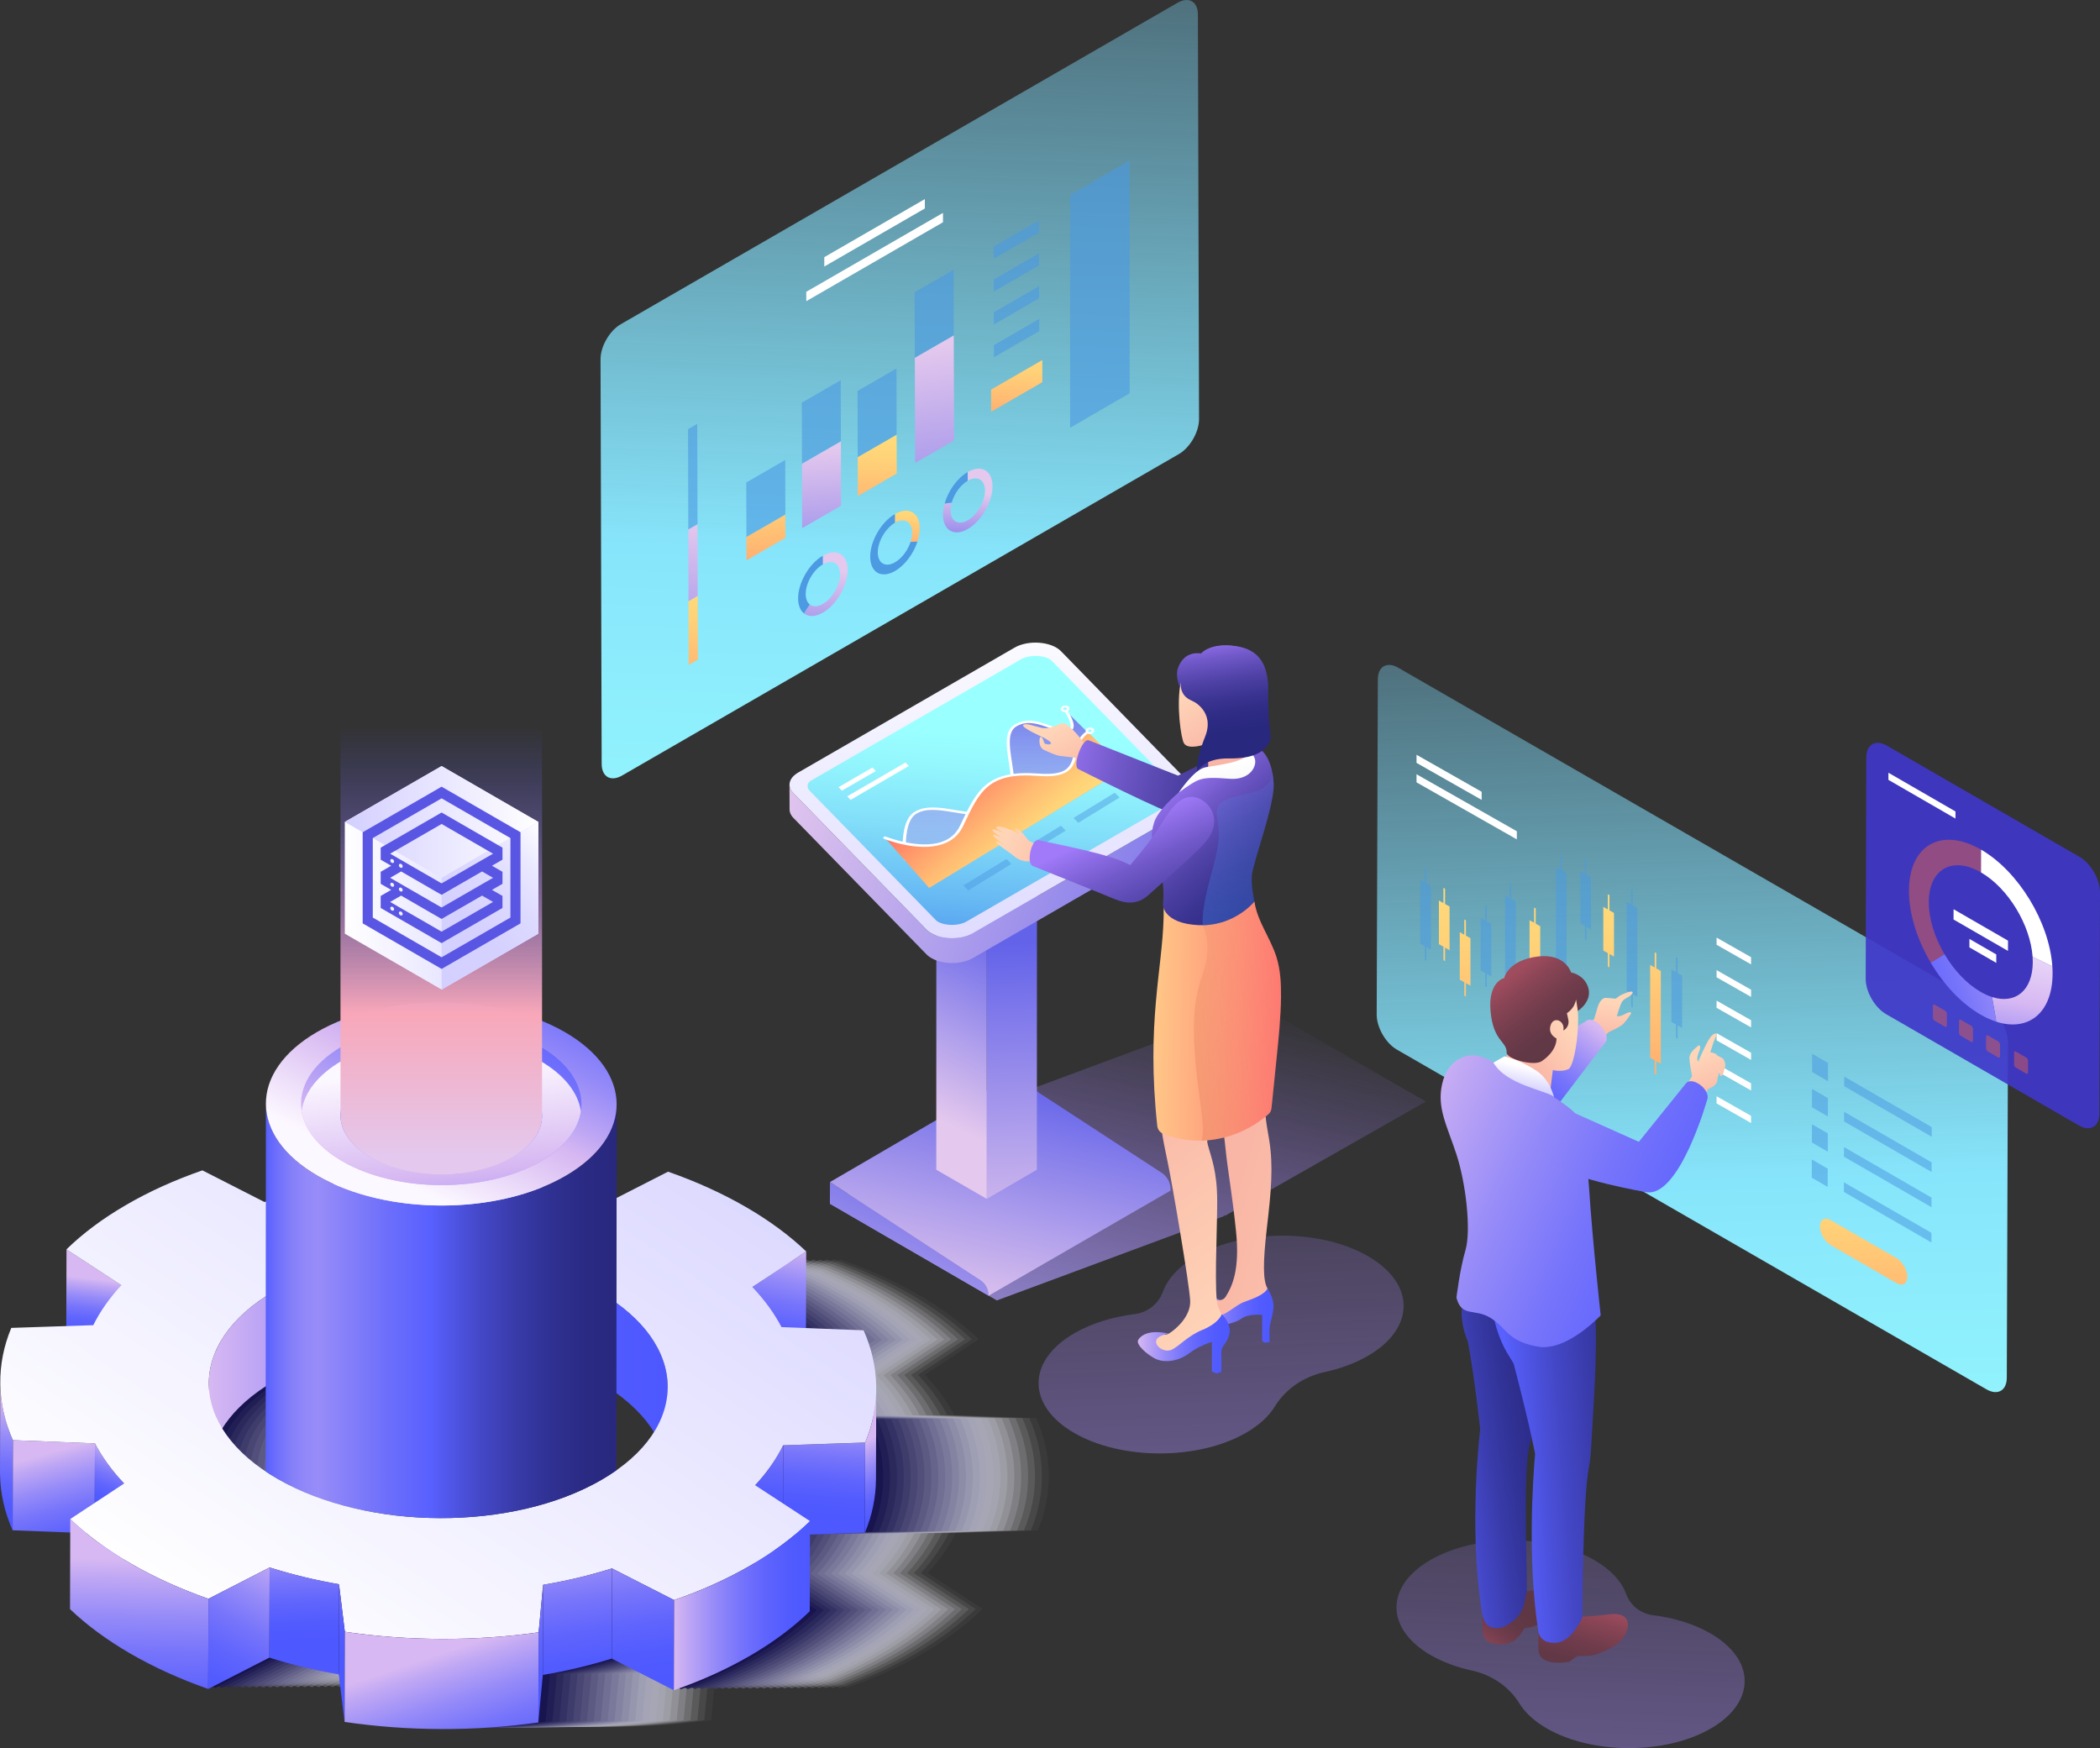 <?xml version="1.0" encoding="UTF-8"?><svg xmlns="http://www.w3.org/2000/svg" xmlns:xlink="http://www.w3.org/1999/xlink" viewBox="0 0 305.955 254.693"><rect x="0" y="0" width="305.955" height="254.693" fill="#333333" stroke="none"/><defs><linearGradient id="d" x1="157.582" y1="197.493" x2="170.031" y2="142.924" gradientUnits="userSpaceOnUse"><stop offset=".005" stop-color="#a697ec"/><stop offset=".031" stop-color="#a596ec" stop-opacity=".973"/><stop offset=".707" stop-color="#a282f6" stop-opacity=".279"/><stop offset="1" stop-color="#a17afa" stop-opacity="0"/></linearGradient><linearGradient id="e" x1="123.625" y1="201.462" x2="137.202" y2="169.297" gradientUnits="userSpaceOnUse"><stop offset="0" stop-color="#e4c8ed"/><stop offset="1" stop-color="#6363ea"/></linearGradient><linearGradient id="f" x1="141.473" y1="191.511" x2="149.382" y2="156.841" xlink:href="#e"/><linearGradient id="g" x1="148.296" y1="184.273" x2="147.242" y2="137.475" xlink:href="#e"/><linearGradient id="h" x1="132.355" y1="160.945" x2="145.537" y2="134.581" xlink:href="#e"/><linearGradient id="i" x1="113.999" y1="111.157" x2="184.788" y2="139.829" xlink:href="#e"/><linearGradient id="j" x1="146.475" y1="154.942" x2="143.575" y2="86.789" gradientUnits="userSpaceOnUse"><stop offset="0" stop-color="#d3cfff"/><stop offset="1" stop-color="#fff"/></linearGradient><linearGradient id="k" x1="142.303" y1="149.781" x2="145.269" y2="107.267" gradientUnits="userSpaceOnUse"><stop offset="0" stop-color="#2a67e7"/><stop offset=".143" stop-color="#3f84eb"/><stop offset=".429" stop-color="#66b8f3"/><stop offset=".678" stop-color="#82def9"/><stop offset=".876" stop-color="#93f6fd"/><stop offset="1" stop-color="#9affff"/></linearGradient><linearGradient id="l" x1="147.806" y1="139.685" x2="147.806" y2="99.011" gradientUnits="userSpaceOnUse"><stop offset="0" stop-color="#e4c8ed" stop-opacity="0"/><stop offset="1" stop-color="#6363ea"/></linearGradient><linearGradient id="m" x1="141.707" y1="111.538" x2="151.149" y2="122.512" gradientUnits="userSpaceOnUse"><stop offset="0" stop-color="#ff7664"/><stop offset=".234" stop-color="#ff956a"/><stop offset=".566" stop-color="#ffba73"/><stop offset=".833" stop-color="#ffd278"/><stop offset="1" stop-color="#ffdb7a"/></linearGradient><linearGradient id="n" x1="-5259.026" y1="279.82" x2="-5254.107" y2="143.215" gradientTransform="translate(-5078.099) rotate(-180) scale(1 -1)" xlink:href="#d"/><linearGradient id="o" x1="-84.633" y1="1331.051" x2="-85.686" y2="1322.421" gradientTransform="translate(-262.84 -1151.947) rotate(-22.017)" gradientUnits="userSpaceOnUse"><stop offset="0" stop-color="#f9b5a5"/><stop offset="1" stop-color="#ffd5b8"/></linearGradient><linearGradient id="p" x1="-54.34" y1="1348.279" x2="-86.843" y2="1324.988" gradientTransform="translate(-262.84 -1151.947) rotate(-22.017)" gradientUnits="userSpaceOnUse"><stop offset="0" stop-color="#29287f"/><stop offset=".163" stop-color="#2d2b83"/><stop offset=".348" stop-color="#3b3491"/><stop offset=".545" stop-color="#5143a8"/><stop offset=".75" stop-color="#7058c8"/><stop offset=".959" stop-color="#9874f1"/><stop offset="1" stop-color="#a17afa"/></linearGradient><linearGradient id="q" x1="180.81" y1="166.83" x2="213.709" y2="176.176" gradientTransform="matrix(1,0,0,1,0,0)" xlink:href="#o"/><linearGradient id="r" x1="173.446" y1="191.664" x2="185.544" y2="191.664" gradientUnits="userSpaceOnUse"><stop offset="0" stop-color="#d7b8f2"/><stop offset=".101" stop-color="#bfa7f4"/><stop offset=".297" stop-color="#968bf8"/><stop offset=".489" stop-color="#7674fb"/><stop offset=".673" stop-color="#5f64fd"/><stop offset=".848" stop-color="#515bfe"/><stop offset="1" stop-color="#4d58ff"/></linearGradient><linearGradient id="s" x1="163.651" y1="158.193" x2="186.699" y2="188.503" gradientTransform="matrix(1,0,0,1,0,0)" xlink:href="#o"/><linearGradient id="t" x1="188.237" y1="148.655" x2="167.778" y2="148.276" gradientUnits="userSpaceOnUse"><stop offset="0" stop-color="#ff6f70"/><stop offset="1" stop-color="#ffc988"/></linearGradient><linearGradient id="u" x1="159.7" y1="150.749" x2="211.312" y2="144.266" gradientUnits="userSpaceOnUse"><stop offset="0" stop-color="#bb3c29"/><stop offset=".033" stop-color="#c0432f" stop-opacity=".926"/><stop offset=".153" stop-color="#d05e44" stop-opacity=".682"/><stop offset=".278" stop-color="#de7456" stop-opacity=".472"/><stop offset=".406" stop-color="#ea8665" stop-opacity=".301"/><stop offset=".538" stop-color="#f39470" stop-opacity=".168"/><stop offset=".676" stop-color="#f99f78" stop-opacity=".074"/><stop offset=".823" stop-color="#fda57d" stop-opacity=".018"/><stop offset=".995" stop-color="#ffa77f" stop-opacity="0"/></linearGradient><linearGradient id="v" x1="165.772" y1="195.79" x2="179.168" y2="195.79" xlink:href="#r"/><linearGradient id="w" x1="187.036" y1="133.101" x2="170.365" y2="113.526" gradientTransform="matrix(1,0,0,1,0,0)" xlink:href="#p"/><linearGradient id="x" x1="180.463" y1="107.542" x2="175.2" y2="99.417" gradientTransform="matrix(1,0,0,1,0,0)" xlink:href="#o"/><linearGradient id="y" x1="178.477" y1="117.936" x2="176.947" y2="111.652" gradientUnits="userSpaceOnUse"><stop offset="0" stop-color="#dededf"/><stop offset=".278" stop-color="#ececed"/><stop offset=".658" stop-color="#fafafa"/><stop offset=".995" stop-color="#fff"/></linearGradient><linearGradient id="z" x1="179.284" y1="106.731" x2="177.074" y2="92.27" gradientTransform="matrix(1,0,0,1,0,0)" xlink:href="#p"/><linearGradient id="aa" x1="-352.069" y1="1919.181" x2="-359.307" y2="1909.007" gradientTransform="translate(-581.655 -1679.009) rotate(-32.662)" xlink:href="#o"/><linearGradient id="ab" x1="173.786" y1="144.513" x2="162.672" y2="120.518" gradientTransform="matrix(1,0,0,1,0,0)" xlink:href="#p"/><linearGradient id="ac" x1="179.454" y1="106.705" x2="177.244" y2="92.244" gradientTransform="matrix(1,0,0,1,0,0)" xlink:href="#p"/><linearGradient id="ad" x1="176.454" y1="138.312" x2="189.925" y2="86.953" gradientUnits="userSpaceOnUse"><stop offset="0" stop-color="#4084ec"/><stop offset=".126" stop-color="#4287ec" stop-opacity=".801"/><stop offset=".297" stop-color="#468ced" stop-opacity=".56"/><stop offset=".463" stop-color="#4890ed" stop-opacity=".36"/><stop offset=".62" stop-color="#4b93ee" stop-opacity=".203"/><stop offset=".765" stop-color="#4c96ee" stop-opacity=".092"/><stop offset=".894" stop-color="#4d97ee" stop-opacity=".024"/><stop offset=".995" stop-color="#4e98ef" stop-opacity="0"/></linearGradient><linearGradient id="ae" x1="128.233" y1="144.991" x2="134.56" y2="-50.372" gradientUnits="userSpaceOnUse"><stop offset="0" stop-color="#9affff"/><stop offset=".329" stop-color="#87e5fb"/><stop offset="1" stop-color="#79d2f8" stop-opacity="0"/></linearGradient><linearGradient id="af" x1="113.263" y1="90.726" x2="110.494" y2="70.162" xlink:href="#m"/><linearGradient id="ag" x1="127.337" y1="83.338" x2="127.93" y2="63.663" xlink:href="#m"/><linearGradient id="ah" x1="119.378" y1="65.347" x2="120.96" y2="92.14" xlink:href="#e"/><linearGradient id="ai" x1="141.05" y1="71.81" x2="140.555" y2="82.043" xlink:href="#e"/><linearGradient id="aj" x1="135.193" y1="50.502" x2="140.136" y2="90.346" xlink:href="#e"/><linearGradient id="ak" x1="147.758" y1="68.278" x2="148.285" y2="51.009" xlink:href="#m"/><linearGradient id="al" x1="120.65" y1="83.059" x2="118.92" y2="99.916" xlink:href="#e"/><linearGradient id="am" x1="131.757" y1="84.017" x2="132.301" y2="73.932" xlink:href="#m"/><linearGradient id="an" x1="102.584" y1="112.044" x2="100.508" y2="85.646" xlink:href="#m"/><linearGradient id="ao" x1="101.507" y1="76.103" x2="98.244" y2="111.596" xlink:href="#e"/><linearGradient id="ap" x1="115.625" y1="181.438" x2="112.084" y2="198.281" xlink:href="#r"/><linearGradient id="aq" x1="14.213" y1="186.403" x2="13.209" y2="195.231" xlink:href="#r"/><linearGradient id="ar" x1="30.385" y1="198.85" x2="97.278" y2="198.85" xlink:href="#r"/><linearGradient id="as" x1="125.504" y1="210.358" x2="131.15" y2="220.789" xlink:href="#r"/><linearGradient id="at" x1="1.396" y1="203.806" x2=".392" y2="222.107" xlink:href="#r"/><linearGradient id="au" x1="121.156" y1="204.122" x2="119.721" y2="220.869" xlink:href="#r"/><linearGradient id="av" x1="6.494" y1="211.872" x2="11.16" y2="228.38" xlink:href="#r"/><linearGradient id="aw" x1="113.462" y1="203.463" x2="112.027" y2="220.209" xlink:href="#r"/><linearGradient id="ax" x1="18.937" y1="211.365" x2="15.922" y2="219.834" xlink:href="#r"/><linearGradient id="ay" x1="105.784" y1="139.785" x2="36.309" y2="242.562" xlink:href="#j"/><linearGradient id="az" x1="38.703" y1="190.989" x2="89.841" y2="190.989" gradientUnits="userSpaceOnUse"><stop offset="0" stop-color="#5860fe"/><stop offset=".032" stop-color="#6e6ffb"/><stop offset=".074" stop-color="#847ff9"/><stop offset=".114" stop-color="#9288f8"/><stop offset=".15" stop-color="#978cf8"/><stop offset=".345" stop-color="#6d6ffb"/><stop offset=".471" stop-color="#5860fe"/><stop offset=".502" stop-color="#535af1"/><stop offset=".61" stop-color="#4448c8"/><stop offset=".717" stop-color="#383aa8"/><stop offset=".819" stop-color="#2f3091"/><stop offset=".915" stop-color="#2a2a83"/><stop offset="1" stop-color="#29287f"/></linearGradient><linearGradient id="ba" x1="58.585" y1="172.199" x2="81.265" y2="127.03" gradientUnits="userSpaceOnUse"><stop offset="0" stop-color="#fcf8ff"/><stop offset=".291" stop-color="#d7b8f2"/><stop offset=".362" stop-color="#bfa7f4"/><stop offset=".501" stop-color="#968bf8"/><stop offset=".637" stop-color="#7674fb"/><stop offset=".768" stop-color="#5f64fd"/><stop offset=".892" stop-color="#515bfe"/><stop offset="1" stop-color="#4d58ff"/></linearGradient><linearGradient id="bb" x1="59.729" y1="169.921" x2="77.86" y2="133.81" xlink:href="#r"/><linearGradient id="bc" x1="63.648" y1="155.618" x2="69.031" y2="208.083" xlink:href="#ba"/><linearGradient id="bd" x1="64.289" y1="173.313" x2="64.289" y2="159.963" xlink:href="#ba"/><linearGradient id="be" x1="64.289" y1="168.289" x2="64.289" y2="105.566" gradientUnits="userSpaceOnUse"><stop offset="0" stop-color="#e4c8ed"/><stop offset=".329" stop-color="#f8a7b9"/><stop offset="1" stop-color="#4d58ff" stop-opacity="0"/></linearGradient><linearGradient id="bf" x1="82.041" y1="221.229" x2="85.486" y2="246.11" xlink:href="#r"/><linearGradient id="bg" x1="43.727" y1="222.208" x2="44.445" y2="239.146" xlink:href="#r"/><linearGradient id="bh" x1="91.252" y1="219.954" x2="94.697" y2="244.835" xlink:href="#r"/><linearGradient id="bi" x1="98.171" y1="233.941" x2="118.011" y2="233.941" xlink:href="#r"/><linearGradient id="bj" x1="40.852" y1="225.984" x2="29.081" y2="247.874" xlink:href="#r"/><linearGradient id="bk" x1="20.405" y1="227.161" x2="19.902" y2="254.937" xlink:href="#r"/><linearGradient id="bl" x1="76.166" y1="222.043" x2="79.612" y2="246.924" xlink:href="#r"/><linearGradient id="bm" x1="48.57" y1="222.196" x2="49.814" y2="241.144" xlink:href="#r"/><linearGradient id="bn" x1="63.29" y1="241.222" x2="70.85" y2="263.807" xlink:href="#r"/><linearGradient id="bo" x1="50.236" y1="127.894" x2="78.438" y2="127.894" gradientUnits="userSpaceOnUse"><stop offset="0" stop-color="#fff"/><stop offset="1" stop-color="#d3cfff"/></linearGradient><linearGradient id="bp" x1="50.237" y1="119.753" x2="78.438" y2="119.753" xlink:href="#j"/><linearGradient id="bq" x1="61.757" y1="141.595" x2="81.018" y2="122.333" gradientUnits="userSpaceOnUse"><stop offset="0" stop-color="#d3cfff"/><stop offset=".369" stop-color="#d5d1ff"/><stop offset=".609" stop-color="#dddaff"/><stop offset=".812" stop-color="#ebe9ff"/><stop offset=".994" stop-color="#fefeff"/><stop offset="1" stop-color="#fff"/></linearGradient><linearGradient id="br" x1="-4352.129" y1="232.589" x2="-4346.199" y2="49.51" gradientTransform="translate(-4102.89) rotate(-180) scale(1 -1)" xlink:href="#ae"/><linearGradient id="bs" x1="208.069" y1="176.378" x2="210.739" y2="129.118" xlink:href="#m"/><linearGradient id="bt" x1="221.395" y1="177.13" x2="224.065" y2="129.871" xlink:href="#m"/><linearGradient id="bu" x1="231.997" y1="177.729" x2="234.667" y2="130.47" xlink:href="#m"/><linearGradient id="bv" x1="211.377" y1="176.564" x2="214.046" y2="129.305" xlink:href="#m"/><linearGradient id="bw" x1="239.477" y1="178.151" x2="242.146" y2="130.892" xlink:href="#m"/><linearGradient id="bx" x1="271.707" y1="211.462" x2="271.444" y2="171.124" xlink:href="#m"/><linearGradient id="by" x1="234.077" y1="152.017" x2="234.967" y2="146.052" gradientTransform="matrix(1,0,0,1,0,0)" xlink:href="#o"/><linearGradient id="bz" x1="230.685" y1="148.088" x2="219.309" y2="162.975" xlink:href="#r"/><linearGradient id="ca" x1="225.94" y1="319.608" x2="230.632" y2="189.314" xlink:href="#d"/><linearGradient id="cb" x1="206.966" y1="292.307" x2="213.877" y2="287.502" gradientTransform="translate(-4.084 -126.89) rotate(-3.446)" xlink:href="#o"/><linearGradient id="cc" x1="250.412" y1="160.724" x2="247.582" y2="153.748" gradientTransform="matrix(1,0,0,1,0,0)" xlink:href="#o"/><linearGradient id="cd" x1="216.536" y1="241.803" x2="221.776" y2="234.981" gradientUnits="userSpaceOnUse"><stop offset="0" stop-color="#9f4c5e"/><stop offset=".224" stop-color="#874454"/><stop offset=".503" stop-color="#703c4c"/><stop offset=".768" stop-color="#623846"/><stop offset="1" stop-color="#5e3745"/></linearGradient><linearGradient id="ce" x1="231.68" y1="233.754" x2="228.763" y2="244.481" xlink:href="#cd"/><linearGradient id="cf" x1="208.249" y1="214.445" x2="228.486" y2="211.484" gradientUnits="userSpaceOnUse"><stop offset="0" stop-color="#5860fe"/><stop offset=".058" stop-color="#535af1"/><stop offset=".263" stop-color="#4448c8"/><stop offset=".464" stop-color="#383aa8"/><stop offset=".658" stop-color="#2f3091"/><stop offset=".84" stop-color="#2a2a83"/><stop offset="1" stop-color="#29287f"/></linearGradient><linearGradient id="cg" x1="220.756" y1="215.934" x2="246.818" y2="213.96" xlink:href="#cf"/><linearGradient id="ch" x1="201.425" y1="166.812" x2="259.965" y2="193.564" xlink:href="#r"/><linearGradient id="ci" x1="221.691" y1="158.648" x2="222.416" y2="155.451" xlink:href="#j"/><linearGradient id="cj" x1="204.992" y1="155.477" x2="266.289" y2="183.49" xlink:href="#r"/><linearGradient id="ck" x1="207.743" y1="149.457" x2="269.041" y2="177.47" xlink:href="#r"/><linearGradient id="cl" x1="207.856" y1="281.813" x2="215.359" y2="292.809" gradientTransform="translate(-4.084 -126.89) rotate(-3.446)" xlink:href="#cd"/><linearGradient id="cm" x1="296.85" y1="131.477" x2="290.019" y2="170.399" gradientUnits="userSpaceOnUse"><stop offset="0" stop-color="#fcf8ff"/><stop offset=".374" stop-color="#d7b8f2"/><stop offset=".437" stop-color="#bfa7f4"/><stop offset=".559" stop-color="#968bf8"/><stop offset=".68" stop-color="#7674fb"/><stop offset=".795" stop-color="#5f64fd"/><stop offset=".904" stop-color="#515bfe"/><stop offset="1" stop-color="#4d58ff"/></linearGradient><linearGradient id="cn" x1="299.484" y1="140.042" x2="270.888" y2="149.037" xlink:href="#r"/></defs><g isolation="isolate"><g id="b"><g id="c"><path d="m178.204,177.174l.195-.111.102.059,29.237-16.635-24.46-14.085-1.188.441h0l-.594.221h0l-1.188.441h0v0l-.594.221h0l-1.188.441h0l-1.188.441h0l-.594.221h0l-0.0 0-1.188.441h-0l-1.188.441h-0l-1.188.441h0l-0.0 0-1.782.661h0l-.594.221h0l-.594.221h0l-1.188.441h0l-.594.221v-0l-0.0 0-.594.221h0l-1.188.441h0l-.594.221h0l-1.188.441h-0l-1.188.441h-0l-.594.221h0l-1.188.441h0l-1.188.441h0v0l-.594.22h0l-1.782.662h0l-.594.221h0l-0.0 0-.594.22h0l-.594.221h0l-1.188.441h0l-.594.221h-0l-.594.221h-0l-1.782.661h0v0l-1.188.441h0l-.594.221.395-.107-.292.167-.104-.06-.49.28-.104-.06-29.103,16.635,24.327,14.085,1.188-.441h0l1.782-.661h0v-0l1.188-.441h0l3.564-1.323h0l.594-.221h0l1.188-.441h0l1.188-.441h0l.594-.221h0l0-0,2.376-.882h0l1.188-.441h0l0-0,1.782-.661h0l.594-.221h0l.594-.221h0l.594-.221h0l.594-.221h0l1.188-.441h0l1.188-.441h0l.594-.221h0l1.188-.441h0l0-0,1.188-.441h0l.594-.221h0l0-0,1.782-.661h0l.594-.221h0v-0l.594-.22h0l0-0.0.594-.221h0l1.188-.441h0l.594-.221h0l0-0.0.594-.22h0v-0l.594-.22h0l0-0,1.188-.441h0l.594-.221-.297.052Zm-26.805-18.858l-.093.053-.033-.019.127-.034Z" fill="url(#d)" mix-blend-mode="multiply" opacity=".86" stroke-width="0"/><g isolation="isolate"><path d="m144.02,188.784h0l-23.109-13.398.015-3.165,21.864,14.264c.776.506,1.24,1.373,1.231,2.299Z" fill="url(#e)" stroke-width="0"/><path d="m147.53,156.708l-26.606,15.513,21.917,14.297c.744.485,1.189,1.317,1.18,2.205l-.001.061,26.52-15.319h0c.063-1.039-.436-2.033-1.308-2.602l-21.701-14.155Z" fill="url(#f)" stroke-width="0"/></g><g isolation="isolate"><polygon points="151.084 116.266 151.064 170.426 143.76 174.671 143.779 120.511 151.084 116.266" fill="url(#g)" stroke-width="0"/><polygon points="143.779 120.511 143.76 174.671 136.407 170.426 136.427 116.266 143.779 120.511" fill="url(#h)" stroke-width="0"/><polygon points="151.084 116.266 143.779 120.511 136.427 116.266 143.731 112.021 151.084 116.266" fill="#5555ca" stroke-width="0"/></g><g isolation="isolate"><path d="m115.029,114.391c.003.064.01.128.022.192.002.012.004.025.006.037.015.07.035.14.06.209.006.015.012.031.018.047.027.068.058.136.095.203.003.005.005.01.008.016.044.078.097.154.155.23.011.015.022.029.034.044.048.059.098.117.154.175l19.397,19.891c.066.068.141.131.216.193.036.03.071.06.108.089.065.05.134.096.204.142.035.023.068.047.105.07.035.021.074.04.11.06.102.058.208.114.319.165.05.023.102.045.154.067.104.043.21.084.319.121.059.02.118.041.178.06.06.018.121.035.182.052.079.022.159.042.24.061.063.015.127.028.191.041.072.015.146.027.219.039.108.018.218.033.329.046.067.008.133.016.2.022.081.007.163.012.244.016.08.004.16.009.24.011.067.002.133.001.2.001.089-0.0.178-.001.267-.005.061-.002.123-.006.184-.01.091-.006.182-.013.272-.023.06-.006.12-.013.18-.02.089-.011.178-.026.267-.041.061-.01.123-.02.184-.032.08-.016.158-.035.237-.053.074-.017.148-.034.22-.054.06-.017.118-.036.177-.054.105-.032.209-.067.31-.105.08-.03.16-.062.237-.095.039-.017.078-.033.117-.051.123-.057.243-.117.357-.183l31.527-18.202c.522-.301.887-.665,1.088-1.054.12-.233.181-.475.18-.718l.01,3.618c.002.648-.433,1.29-1.268,1.772l-31.527,18.202c-.115.066-.235.126-.357.183-.038.018-.077.034-.116.051-.052.022-.103.047-.156.068-.026.01-.055.018-.082.028-.101.038-.205.072-.31.104-.04.013-.078.029-.119.04-.019.005-.039.009-.058.014-.072.02-.146.037-.22.054-.057.013-.113.03-.17.042-.022.005-.044.007-.067.012-.061.012-.122.022-.184.032-.058.01-.114.022-.172.03-.031.004-.063.007-.095.011-.06.008-.12.014-.18.02-.047.005-.093.012-.14.016-.044.004-.088.004-.132.007-.062.004-.123.007-.185.01-.035.001-.07.005-.105.006-.054.001-.107-.001-.161-.001-.067 0-.134.001-.201-.001-.027-.001-.054.001-.08-0-.053-.002-.106-.008-.16-.011-.082-.005-.163-.009-.244-.016-.026-.002-.052-.003-.078-.005-.041-.004-.081-.012-.122-.017-.111-.013-.22-.028-.329-.046-.034-.005-.068-.008-.101-.014-.04-.007-.079-.017-.118-.025-.064-.013-.128-.026-.191-.041-.081-.019-.161-.039-.24-.061-.061-.017-.122-.033-.182-.052-.027-.008-.056-.015-.083-.024-.033-.011-.063-.025-.096-.036-.109-.038-.215-.078-.319-.122-.052-.022-.104-.043-.154-.067-.111-.051-.216-.106-.319-.164-.027-.015-.058-.028-.085-.044-.009-.005-.016-.011-.025-.017-.036-.022-.07-.046-.105-.07-.07-.046-.139-.092-.204-.142-.038-.029-.072-.059-.108-.089-.036-.03-.074-.058-.108-.089-.037-.034-.073-.069-.108-.105l-19.397-19.891c-.056-.057-.106-.116-.154-.175-.005-.006-.012-.013-.017-.019-.006-.008-.01-.016-.016-.024-.058-.076-.111-.152-.155-.23-.001-.001-.002-.002-.002-.003-.002-.004-.003-.008-.006-.012-.037-.067-.068-.136-.096-.204-.004-.009-.009-.018-.013-.027-.002-.006-.003-.013-.006-.019-.025-.07-.046-.14-.06-.21-.001-.004-.002-.007-.003-.011-.002-.009-.001-.017-.003-.026-.012-.064-.019-.128-.022-.192-.001-.009-.003-.018-.003-.027-0-.013-.001-.025-.001-.037l-.01-3.618c0.0.021.003.043.004.065Z" fill="url(#i)" stroke-width="0"/><path d="m116.293,112.555c-1.371.791-1.664,2.014-.712,2.988l19.397,19.891c1.393,1.429,4.755,1.692,6.767.531l31.527-18.202c1.371-.791,1.664-2.014.714-2.987l-19.399-19.892c-1.392-1.428-4.755-1.692-6.767-.531l-31.527,18.202Z" fill="url(#j)" stroke-width="0"/><path d="m138.711,134.752c-1.159,0-2.026-.349-2.342-.673l-18.449-18.919c-.409-.42-.315-1.112.193-1.405,5.381-3.111,30.679-17.72,30.679-17.72.516-.298,1.268-.469,2.063-.469,1.159,0,2.027.349,2.342.673l18.265,18.73c.503.515.387,1.365-.236,1.726-5.829,3.37-30.451,17.589-30.451,17.589-.516.298-1.268.469-2.063.469h-0Z" fill="url(#k)" stroke-width="0"/></g><path d="m131.838,125.307s-.709-5.561,1.548-6.897c3.244-1.92,8.767,1.701,12.641-.63,3.832-2.305-1.126-10.292,1.929-12.082,3.028-1.775,6.351,1.608,7.958.654.922-.547-.594-2.737-.594-2.737l8.56,8.392-28.512,17.36-3.531-4.061Z" fill="url(#l)" stroke-width="0"/><path d="m154.799,102.895c-.286.168-.35.469-.143.671.12.118.304.176.493.173.584.859,1.157,2.175.634,2.485-.561.333-1.489-.017-2.563-.421-1.572-.592-3.523-1.328-5.394-.233-1.553.91-1.207,3.166-.839,5.577.094.614.188,1.235.254,1.84.214,1.973.115,3.781-1.347,4.66-1.421.854-3.106.863-4.827.654-.617-.074-1.238-.178-1.854-.28-2.22-.369-4.316-.716-5.957.255-1.322.782-1.688,2.845-1.75,4.546-.035.966.027,1.815.068,2.24l.356.404c.011-.004.022-.01.033-.016.074-.041.119-.109.11-.179-.003-.024-.133-1.073-.101-2.351.042-1.646.351-3.667,1.544-4.373,1.456-.862,3.45-.532,5.561-.181.604.1,1.214.201,1.822.277,1.846.232,3.67.231,5.26-.726,1.65-.993,1.762-2.917,1.534-4.995-.066-.606-.161-1.226-.256-1.84-.355-2.308-.688-4.47.648-5.253,1.636-.959,3.376-.303,4.914.276,1.208.456,2.252.85,3.046.378.468-.278.511-.873.128-1.765-.076-.178-.162-.349-.244-.504-.144-.269-.282-.487-.355-.599.264-.17.318-.459.117-.656-.207-.202-.606-.231-.891-.063Zm.542.531c-.128.075-.306.063-.399-.028-.092-.09-.064-.225.064-.3s.306-.063.398.028c.093.091.064.225-.064.3Z" fill="#fff" stroke-width="0"/><path d="m158.478,106.647l5.443,5.336-28.553,17.385-3.439-3.902-.356-.404-2.656-3.015s1.078.437,2.589.774c.076.018.155.034.234.051.076.016.154.032.231.048,2.756.54,6.604.617,8.103-2.556.287-.605.557-1.18.824-1.721.028-.058.057-.115.085-.171.028-.058.057-.114.085-.171,1.443-2.861,2.858-4.751,6.174-5.314.073-.012.148-.024.224-.035.074-.011.149-.022.226-.031,1.006-.129,2.18-.145,3.567-.041,7.423.556,3.92-3.986,7.179-6.206.013-.009.026-.018.039-.027Z" fill="url(#m)" stroke-width="0"/><path d="m158.419,106.109c-.218.13-.303.339-.233.52-1.195.871-1.472,2.06-1.718,3.118-.427,1.834-.767,3.292-5.17,2.961-3.564-.267-5.915.232-7.625,1.624-1.598,1.301-2.538,3.287-3.739,5.823l-.076.161c-.54,1.142-1.447,1.934-2.694,2.352-3.349,1.12-8.073-.763-8.12-.782-.109-.044-.253-.008-.323.081-.07.089-.038.196.07.241.2.082,4.959,1.98,8.521.789,1.386-.464,2.389-1.336,2.979-2.587l.076-.161c2.37-5.018,3.654-7.738,10.854-7.198,1.932.145,3.27-.037,4.156-.57.12-.072.231-.151.334-.236.774-.635.98-1.523,1.197-2.46.242-1.042.491-2.112,1.545-2.898.212.092.494.078.709-.05.28-.167.34-.466.135-.666-.205-.201-.599-.228-.878-.062Zm.527.517c-.075.045-.169.056-.249.037-.046-.011-.089-.032-.12-.063-.035-.034-.052-.077-.051-.118.001-.06.038-.12.107-.162.118-.07.282-.059.369.026.086.085.061.209-.057.28Z" fill="#fff" stroke-width="0"/><polygon points="127.597 112.338 122.657 115.197 122.17 114.681 127.109 111.828 127.597 112.338" fill="#fff" stroke-width="0"/><polygon points="132.412 111.603 123.922 116.54 123.433 116.021 131.921 111.094 132.412 111.603" fill="#fff" stroke-width="0"/><g mix-blend-mode="multiply" opacity=".47"><polygon points="147.343 125.88 141.05 129.746 140.351 129.01 146.642 125.156 147.343 125.88" fill="#4b9ae2" stroke-width="0"/><polygon points="155.272 121.009 149.122 124.788 148.42 124.067 154.57 120.299 155.272 121.009" fill="#4b9ae2" stroke-width="0"/><polygon points="163.112 116.193 157.101 119.886 156.398 119.179 162.408 115.497 163.112 116.193" fill="#4b9ae2" stroke-width="0"/></g><path d="m156.547,194.231c2.51-1.449,5.578-2.374,8.8-2.776,1.855-.231,3.439-1.493,4.078-3.251.688-1.893,2.305-3.696,4.85-5.165,6.945-4.01,18.169-4.01,25.07 0,6.9,4.01,6.864,10.512-.082,14.522-1.845,1.065-3.992,1.847-6.279,2.346-2.981.65-5.649,2.412-7.247,5.011-.861,1.4-2.262,2.715-4.202,3.835-6.945,4.01-18.17,4.01-25.07-0-6.901-4.011-6.864-10.512.082-14.522Z" fill="url(#n)" mix-blend-mode="multiply" opacity=".86" stroke-width="0"/><path d="m159.147,108.829l-1.059-.374s-1.962-2.754-3.126-3.102c-.381-.114-1.817.986-3.169.694-1.352-.292-2.333-.767-2.71-.411-.377.356,2.93,1.812,2.93,1.812,0,0,1.271.664,1.101.882-.17.218-.61.096-.83.045-.22-.051-.289-.93-.607-1.013-.317-.083-.445,1.483.389,1.877.834.394,1.71.814,2.409.905.361.047,2.095.25,2.095.25l1.489,1.028,1.087-2.593Z" fill="url(#o)" stroke-width="0"/><path d="m178.336,109.695l-6.71,3.311-13.004-5.148c-.957-.341-2.456,3.865-1.499,4.206,0,0,13.107,6.632,14.475,6.687,1.369.056,12.354-2.149,13.184-3.299.829-1.15-6.446-5.757-6.446-5.757Z" fill="url(#p)" stroke-width="0"/><path d="m185.934,142.256c-.101,2.018-.055,9.074-1.11,13.879-1.036,4.718-.319,7.438.085,9.925.636,3.92.276,7.618-.33,12.816-.606,5.198-.555,7.67.05,8.78.606,1.11.202,2.675-3.128,3.583-3.33.908-7.243.943-6.871-2.118.122-1.007,2.985,1.311,3.944-.203.959-1.514,2.069-3.936,1.514-9.436-.555-5.5-1.211-8.881-1.514-11.909-.303-3.028-.908-6.762-1.514-10.799s-1.262-16.047-1.262-16.047l10.136,1.529Z" fill="url(#q)" stroke-width="0"/><path d="m184.66,187.716s.872,1.342.884,2.477c.015,1.395-.55,2.407-.583,3.45-.033,1.043.042,1.845,0,1.887-.041.042-.761.083-.761.083l-.314-.248v-3.79s-1.986-.215-3.045.563c-1.059.778-4.071,1.374-5.345.827-1.274-.546-2.168-4.369-2.035-4.948.132-.579,3.148.913,3.644,1.128.496.215.715.276.715.276,0,0-.249.062-.539.014-.5-.082-1.164-.147-1.404.22-.381.579-.017,1.837,1.241,2.052,1.258.215,2.83-1.556,4.154-2.019,1.324-.464,3.042-1.111,3.389-1.972Z" fill="url(#r)" stroke-width="0"/><path d="m179.458,149.138c-.715,1.949-.215,3.966-1.073,6.691-.858,2.725-2.936,8.918-2.431,10.886.504,1.968,1.384,3.851,1.384,8.342s-.505,13.978.151,15.391c.656,1.413,1.262,2.744.909,3.601-.353.858-3.437,1.604-5.904,3.229-2.622,1.728-5.803-1.817-4.542-2.574,1.262-.757,1.463.151,2.422-.454.959-.606,3.129-2.473,3.028-4.743-.101-2.271-2.624-17.157-3.33-20.437-.707-3.28-1.06-5.399-1.312-9.184-.252-3.785-.244-9.838.159-13.421.404-3.583,12.557-2.828,10.538,2.673Z" fill="url(#s)" stroke-width="0"/><path d="m186.635,145.229c-.032,2.951-.333,5.896-.634,8.837-.064.641-.131,1.283-.195,1.924-.181,1.758-.361,3.515-.539,5.272-.025.216-.046.436-.138.634-.117.259-.333.454-.553.634-2.732,2.271-6.091,3.561-9.489,3.653-.989.025-1.984-.053-2.966-.234-.893-.16-1.772-.411-2.633-.755-.485-.191-.826-.638-.882-1.155-1.612-14.949.737-22.751.921-30.316v-.039c.007-.113.018-4.312.149-2.852,2.388-.347,4.741.025,7.101.333,1.984.262,3.972.478,5.984.184.4,2.863,2.314,5.276,3.192,8.032.599,1.878.702,3.876.68,5.846Z" fill="url(#t)" stroke-width="0"/><path d="m186.635,145.229c-.032,2.951-.333,5.896-.634,8.837-.064.641-.131,1.283-.195,1.924-.181,1.758-.361,3.515-.539,5.272-.025.216-.046.436-.138.634-.117.259-.333.454-.553.634-2.732,2.271-6.091,3.561-9.489,3.653.492-2.282-.326-5.378-.801-10.304-.567-5.935-.567-9.723.95-14.017,1.516-4.294,0-7.065,0-7.065.315-1.584.858-2.764,1.541-3.632,1.984.262,3.972.478,5.984.184.4,2.863,2.314,5.276,3.192,8.032.599,1.878.702,3.876.68,5.846Z" fill="url(#u)" mix-blend-mode="multiply" opacity=".58" stroke-width="0"/><path d="m178.012,191.476s1.43,1.329,1.11,2.843c-.319,1.514-1.177,1.615-1.177,2.708v2.826l-.656.252-.723-.269v-4.323s-1.733.471-3.381,1.699c-1.648,1.228-3.7,1.345-4.878.74s-2.923-2.08-2.457-2.771c1.193-1.772,4.459-.863,4.459-.863,0,0-1.598.168-1.851.976-.252.807,1.148,1.843,2.242,1.355,1.093-.488,2.317-2.011,4.47-2.886,2.153-.875,2.708-1.968,2.843-2.288Z" fill="url(#v)" stroke-width="0"/><path d="m182.763,131.35s-2.735,3.387-7.526,3.447c-.205.007-.418.004-.634-.007-5.162-.252-5.169-2.966-5.169-2.98.117-1.353.082-2.363-.035-3.207v-.025c-.191-1.438-.62-2.399-.893-3.611-.06-.252-.131-.489-.188-.726-.393-1.389-.808-2.473-.156-4.468.762-2.317,4.932-5.453,6.236-6.569,0,0,5.219-3.529,7.441-4.231,1.768-.556,2.983,1.077,3.486,3.345,0,0,0,.004.004.007,0,.011.007.035.014.071.12.56.195,1.159.227,1.768.152,3.139-3.033,11.455-3.185,13.415-.074.95.043,2.261.379,3.77Z" fill="url(#w)" stroke-width="0"/><path d="m179.257,95.245c-2.843-.669-6.51.606-7.216,4.037-.707,3.431.035,8.37.463,9.028.632.971,2.912.179,2.912.179,0,0,.914,2.853.511,3.459-.404.606-1.06,1.211-1.06,1.211l4.642-.555,2.624-1.665s-1.211-2.22-.656-3.179c.555-.959,3.663-3.802,2.674-8.124-.807-3.532-4.037-4.188-4.895-4.39Z" fill="url(#x)" stroke-width="0"/><path d="m181.62,109.16s1.435.795,1.244,2.057c-.188,1.244-1.463,2.422-3.709,2.246-2.245-.177-3.608-.227-4.693.252-1.012.447-2.725,1.766-2.725,1.766,0,0,2.228-3.419,3.919-3.696,1.691-.278,5.999-.821,6.125-2.021.067-.64-.161-.604-.161-.604Z" fill="url(#y)" stroke-width="0"/><path d="m172.04,99.282l-.149.9s-.682-1.599-.294-2.769c.963-2.899,3.569-2.158,3.569-2.158,0,0,1.405-1.686,4.829-1.099,3.322.57,4.212,2.617,4.574,4.352,1.056,5.061-2.977,9.212-2.977,9.212,0,0-4.989,1.438-4.285-1.511.089-.373.048-1.057.048-1.057.786.097,1.26-1.915.187-2.394-.664-.296-.893.71-.893.71-.819-1.624-4.063-.04-4.609-4.188Z" fill="url(#z)" stroke-width="0"/><path d="m150.061,122.579c-.499-.275-.763-.985-1.135-1.266-.51-.386-.863-.703-1.009-.609-.055.035.115.392.494.771.016.016.029.033.044.05-.367-.241-.774-.472-1.175-.625-1.224-.466-1.946-.578-2.124-.388-.178.19,1.285.951,1.285.951,0,0-1.749-.817-1.873-.581-.124.236,1.649,1.324,1.649,1.324,0,0-1.35-.701-1.541-.571-.191.131,1.821,1.591,1.821,1.591,0,0-1.102-.744-1.35-.585s2.067,1.625,2.694,2.174,1.758.808,2.251.641c.493-.166.986-.212.986-.212l1.046.051v-1.718l-2.062-.998Z" fill="url(#aa)" stroke-width="0"/><path d="m175.516,122.823c-1.75,1.955-6.527,6.046-8.184,7.576-1.656,1.53-3.461,1.21-4.955.587-2.683-1.118-11.826-4.782-11.826-4.782-1.12-.236-.317-4.042.803-3.806,2.699.668,10.126,1.913,13.308,3.639,0,0,2.528-2.887,3.92-5.064,1.392-2.177,2.832-4.798,4.883-4.871,2.425-.085,5.13,3.281,2.05,6.721Z" fill="url(#ab)" stroke-width="0"/><path d="m173.639,102.067s3.449,1.487,1.933,5.276-1.109,5.05-1.109,5.05c0,0,.857-1.957,4.604-1.893,6.209.105,6.065-3.245,6.065-3.245,0,0-.39-2.211-.386-6.934.004-4.723-2.438-6.211-6.016-6.288-3.578-.077-4.267,1.901-4.267,1.901l-2.422,3.348s-.377,2.055,1.599,2.784Z" fill="url(#ac)" stroke-width="0"/><path d="m182.763,131.35s-2.735,3.387-7.526,3.447c-.018-.11-.276-1.988,1.074-6.828,1.389-4.989,1.449-6.186,1.031-8.84-.418-2.65,1.304-2.714,4.968-3.65,3.256-.833,3.104-2.686,3.033-3.083.12.56.195,1.159.227,1.768.152,3.139-3.033,11.455-3.185,13.415-.074.95.043,2.261.379,3.77Z" fill="url(#ad)" mix-blend-mode="multiply" opacity=".4" stroke-width="0"/><path d="m171.557.406c1.634-.943,2.962-.186,2.968,1.691l.167,58.959c.005,1.877-1.315,4.164-2.948,5.107l-81.116,46.832c-1.634.943-2.962.186-2.968-1.691l-.167-58.959c-.005-1.877,1.315-4.164,2.949-5.107L171.557.406Z" fill="url(#ae)" stroke-width="0"/><polygon points="114.421 74.958 114.431 78.359 108.758 81.635 108.748 78.234 114.421 74.958" fill="url(#af)" stroke-width="0"/><g opacity=".61"><polygon points="114.399 67.021 114.421 74.958 108.748 78.234 108.725 70.296 114.399 67.021" fill="#4b9ae2" stroke-width="0"/></g><polygon points="130.633 63.327 130.649 68.995 124.977 72.27 124.961 66.602 130.633 63.327" fill="url(#ag)" stroke-width="0"/><g opacity=".61"><polygon points="130.606 53.69 130.633 63.327 124.961 66.602 124.934 56.965 130.606 53.69" fill="#4b9ae2" stroke-width="0"/></g><g opacity=".61"><polygon points="122.489 55.394 122.514 64.306 116.84 67.582 116.814 58.67 122.489 55.394" fill="#4b9ae2" stroke-width="0"/></g><g opacity=".61"><polygon points="138.93 39.301 138.957 48.868 133.285 52.143 133.258 42.576 138.93 39.301" fill="#4b9ae2" stroke-width="0"/></g><polygon points="122.514 64.306 122.541 73.677 116.866 76.953 116.84 67.582 122.514 64.306" fill="url(#ah)" stroke-width="0"/><g isolation="isolate"><path d="m140.985,68.777c1.991-1.15,3.613-.227,3.619,2.062s-1.605,5.079-3.596,6.228c-1.994,1.151-3.614.228-3.62-2.062-.002-.526.082-1.081.24-1.637l1.029-.137c-.108.385-.167.77-.166,1.138.004,1.59,1.131,2.231,2.514,1.432,1.383-.798,2.503-2.735,2.498-4.325-.004-1.59-1.132-2.23-2.514-1.432l-.004-1.267Z" fill="url(#ai)" stroke-width="0"/><path d="m140.985,68.777l.004,1.267c-1.064.614-1.972,1.902-2.332,3.188l-1.029.137c.515-1.85,1.824-3.706,3.357-4.592Z" fill="#4b9ae2" stroke-width="0"/></g><polygon points="138.957 48.868 139.001 64.174 133.328 67.449 133.285 52.143 138.957 48.868" fill="url(#aj)" stroke-width="0"/><g opacity=".61"><polygon points="151.389 41.691 151.394 43.461 144.796 47.271 144.791 45.5 151.389 41.691" fill="#4b9ae2" stroke-width="0"/></g><g opacity=".61"><polygon points="151.376 36.907 151.381 38.678 144.782 42.488 144.777 40.716 151.376 36.907" fill="#4b9ae2" stroke-width="0"/></g><g opacity=".61"><polygon points="151.362 32.124 151.367 33.894 144.769 37.704 144.764 35.934 151.362 32.124" fill="#4b9ae2" stroke-width="0"/></g><g opacity=".61"><polygon points="164.58 23.384 164.585 57.29 155.908 62.325 155.903 28.42 164.58 23.384" fill="#4b9ae2" stroke-width="0"/></g><g opacity=".61"><polygon points="151.403 46.474 151.408 48.244 144.81 52.053 144.805 50.283 151.403 46.474" fill="#4b9ae2" stroke-width="0"/></g><polygon points="151.853 52.46 151.862 55.684 144.399 59.992 144.39 56.769 151.853 52.46" fill="url(#ak)" stroke-width="0"/><path d="m119.876,80.965c1.992-1.15,3.613-.227,3.619,2.062s-1.603,5.078-3.596,6.228c-1.109.64-2.104.638-2.766.113l.841-1.3c.461.364,1.151.365,1.922-.08,1.384-.799,2.503-2.735,2.498-4.325-.004-1.59-1.131-2.231-2.514-1.431l-.004-1.267Z" fill="url(#al)" stroke-width="0"/><path d="m119.876,80.965l.004,1.267c-1.383.798-2.502,2.735-2.497,4.325.002.703.223,1.222.592,1.512l-.841,1.3c-.53-.414-.849-1.162-.852-2.176-.006-2.289,1.602-5.077,3.595-6.228Z" fill="#4b9ae2" stroke-width="0"/><path d="m130.379,74.9c1.991-1.15,3.613-.227,3.619,2.062.002.625-.118,1.29-.333,1.946l-1.001.042c.15-.456.233-.917.231-1.351-.004-1.59-1.129-2.231-2.513-1.432l-.004-1.267Z" fill="url(#am)" stroke-width="0"/><path d="m130.379,74.9l.004,1.267c-1.384.799-2.501,2.735-2.497,4.325.004,1.59,1.129,2.231,2.513,1.432,1.006-.581,1.87-1.76,2.266-2.974l1.001-.042c-.571,1.746-1.816,3.447-3.263,4.282-1.994,1.151-3.613.227-3.619-2.063-.006-2.289,1.602-5.077,3.596-6.228Z" fill="#4b9ae2" stroke-width="0"/><polygon points="101.653 86.81 101.679 96.101 100.337 96.876 100.311 87.585 101.653 86.81" fill="url(#an)" stroke-width="0"/><polygon points="101.623 76.367 101.653 86.81 100.311 87.585 100.281 77.142 101.623 76.367" fill="url(#ao)" stroke-width="0"/><g opacity=".61"><polygon points="101.582 61.75 101.623 76.367 100.281 77.142 100.24 62.525 101.582 61.75" fill="#4b9ae2" stroke-width="0"/></g><polygon points="134.741 29.01 134.745 30.372 120.095 38.831 120.091 37.469 134.741 29.01" fill="#fff" stroke-width="0"/><polygon points="137.384 31.017 137.388 32.38 117.472 43.878 117.468 42.515 137.384 31.017" fill="#fff" stroke-width="0"/><g opacity="0"><path d="m152.202,222.961c1.093-2.616,1.649-5.353,1.608-8.174-.038-2.818-.673-5.561-1.839-8.181l-11.96-.468c-1.049-2.01-2.471-3.969-4.253-5.846l7.849-5.179c-2.433-2.322-5.384-4.512-8.854-6.515-3.473-2.003-7.264-3.706-11.277-5.106l-8.917,4.563c-3.242-1.027-6.629-1.842-10.102-2.446l-.844-6.923c-4.534-.667-9.268-1.027-14.14-1.04-4.866-.013-9.593.316-14.099.957l-.654,6.923c-3.454.581-6.816,1.378-10.032,2.386l-9.046-4.613c-3.975,1.378-7.716,3.059-11.135,5.046-3.413,1.984-6.31,4.158-8.67,6.462l7.997,5.226c-1.732,1.864-3.096,3.817-4.092,5.82l-11.944.398c-1.093,2.616-1.653,5.356-1.608,8.174.038,2.822.67,5.564,1.839,8.184l11.953.468c1.055,2.01,2.474,3.969,4.253,5.846l-7.845,5.179c2.433,2.322,5.384,4.509,8.857,6.512,3.473,2.006,7.261,3.713,11.274,5.109l8.914-4.563c3.248,1.027,6.635,1.842,10.105,2.442l.847,6.926c4.531.667,9.267,1.027,14.137,1.04,4.866.013,9.596-.319,14.102-.961l.651-6.923c3.454-.578,6.819-1.378,10.035-2.385l9.046,4.616c3.975-1.378,7.716-3.062,11.132-5.046,3.416-1.984,6.31-4.158,8.674-6.462l-7.997-5.226c1.728-1.867,3.093-3.817,4.089-5.82l11.947-.401Zm-38.372,5.403c-12.945,7.523-34.112,7.466-47.273-.133-13.16-7.599-13.331-19.859-.385-27.382,12.948-7.523,34.112-7.463,47.269.133,13.163,7.599,13.337,19.859.389,27.382Z" fill="#fff" opacity="0" stroke-width="0"/></g><path d="m151.196,222.969c1.093-2.616,1.649-5.353,1.608-8.174-.038-2.818-.673-5.561-1.839-8.181l-11.96-.468c-1.049-2.009-2.471-3.968-4.253-5.846l7.849-5.179c-2.433-2.322-5.384-4.512-8.854-6.515-3.473-2.003-7.264-3.707-11.277-5.106l-8.917,4.563c-3.242-1.027-6.629-1.842-10.102-2.446l-.844-6.923c-4.534-.667-9.267-1.027-14.14-1.04-4.866-.013-9.593.316-14.099.958l-.654,6.923c-3.454.582-6.816,1.378-10.032,2.386l-9.046-4.613c-3.975,1.378-7.716,3.059-11.135,5.046-3.413,1.984-6.31,4.158-8.67,6.462l7.997,5.226c-1.732,1.864-3.096,3.817-4.092,5.82l-11.944.398c-1.093,2.616-1.652,5.356-1.608,8.174.038,2.821.67,5.564,1.839,8.183l11.953.468c1.055,2.01,2.474,3.969,4.253,5.846l-7.846,5.179c2.433,2.322,5.384,4.509,8.857,6.512,3.472,2.006,7.261,3.713,11.274,5.109l8.914-4.563c3.248,1.027,6.635,1.842,10.105,2.443l.847,6.926c4.531.667,9.267,1.027,14.136,1.04,4.866.013,9.596-.319,14.102-.961l.651-6.923c3.454-.578,6.819-1.378,10.035-2.385l9.046,4.616c3.975-1.378,7.716-3.062,11.131-5.046,3.416-1.984,6.31-4.158,8.674-6.462l-7.997-5.226c1.728-1.867,3.093-3.817,4.089-5.82l11.947-.401Zm-38.372,5.403c-12.945,7.523-34.112,7.466-47.273-.133-13.16-7.599-13.331-19.859-.385-27.382,12.949-7.523,34.112-7.463,47.269.133,13.163,7.599,13.337,19.859.388,27.382Z" fill="#f6f6f8" opacity=".038" stroke-width="0"/><path d="m150.19,222.976c1.093-2.616,1.649-5.353,1.609-8.174-.038-2.818-.673-5.561-1.839-8.181l-11.96-.468c-1.049-2.009-2.471-3.968-4.253-5.846l7.849-5.179c-2.433-2.322-5.384-4.512-8.854-6.515-3.473-2.004-7.264-3.707-11.277-5.106l-8.917,4.563c-3.242-1.027-6.629-1.842-10.102-2.446l-.844-6.923c-4.534-.667-9.267-1.027-14.14-1.04-4.866-.013-9.593.316-14.099.958l-.654,6.923c-3.454.582-6.816,1.378-10.032,2.386l-9.046-4.613c-3.975,1.378-7.716,3.059-11.135,5.046-3.413,1.984-6.31,4.158-8.67,6.462l7.997,5.226c-1.732,1.864-3.096,3.817-4.092,5.82l-11.944.398c-1.093,2.616-1.652,5.355-1.608,8.174.038,2.821.67,5.564,1.839,8.183l11.953.468c1.055,2.01,2.474,3.969,4.253,5.845l-7.846,5.179c2.433,2.322,5.384,4.509,8.857,6.512,3.472,2.006,7.261,3.712,11.274,5.109l8.914-4.563c3.248,1.027,6.635,1.842,10.105,2.443l.847,6.926c4.531.667,9.267,1.027,14.136,1.04,4.866.013,9.596-.319,14.102-.961l.651-6.923c3.454-.578,6.819-1.378,10.035-2.386l9.047,4.616c3.975-1.378,7.716-3.062,11.131-5.046,3.416-1.985,6.31-4.158,8.673-6.462l-7.997-5.226c1.728-1.867,3.093-3.817,4.088-5.82l11.947-.401Zm-38.372,5.403c-12.945,7.523-34.112,7.466-47.273-.133-13.16-7.599-13.331-19.859-.385-27.382,12.949-7.524,34.112-7.463,47.27.133,13.163,7.599,13.337,19.859.388,27.382Z" fill="#ececf1" opacity=".077" stroke-width="0"/><path d="m149.184,222.984c1.093-2.616,1.649-5.353,1.609-8.174-.038-2.818-.673-5.561-1.839-8.181l-11.96-.468c-1.049-2.009-2.471-3.968-4.253-5.846l7.849-5.178c-2.433-2.322-5.384-4.512-8.854-6.515-3.473-2.004-7.264-3.707-11.277-5.106l-8.917,4.563c-3.242-1.027-6.629-1.842-10.102-2.446l-.844-6.923c-4.534-.667-9.267-1.027-14.139-1.04-4.866-.013-9.593.316-14.099.958l-.654,6.923c-3.454.582-6.816,1.378-10.032,2.386l-9.046-4.613c-3.975,1.378-7.716,3.059-11.134,5.046-3.413,1.984-6.31,4.158-8.67,6.462l7.997,5.226c-1.732,1.865-3.096,3.817-4.092,5.821l-11.944.398c-1.093,2.616-1.652,5.355-1.608,8.174.038,2.821.67,5.564,1.839,8.183l11.953.468c1.055,2.01,2.474,3.969,4.253,5.845l-7.846,5.179c2.433,2.322,5.384,4.509,8.857,6.513,3.472,2.006,7.261,3.712,11.274,5.109l8.914-4.563c3.248,1.027,6.635,1.842,10.105,2.443l.847,6.926c4.531.667,9.267,1.027,14.136,1.04,4.866.013,9.596-.319,14.102-.961l.651-6.923c3.454-.579,6.819-1.378,10.035-2.386l9.047,4.616c3.975-1.378,7.716-3.061,11.131-5.046,3.416-1.985,6.31-4.158,8.673-6.462l-7.997-5.226c1.728-1.867,3.093-3.817,4.088-5.82l11.947-.401Zm-38.372,5.403c-12.945,7.523-34.112,7.466-47.273-.133-13.16-7.599-13.331-19.858-.385-27.382,12.949-7.524,34.112-7.464,47.27.133,13.163,7.599,13.337,19.858.388,27.382Z" fill="#e3e3ea" opacity=".115" stroke-width="0"/><path d="m148.178,222.992c1.093-2.616,1.649-5.353,1.609-8.174-.038-2.818-.674-5.562-1.839-8.181l-11.96-.468c-1.049-2.009-2.471-3.968-4.253-5.846l7.849-5.178c-2.433-2.322-5.384-4.512-8.854-6.515-3.473-2.004-7.264-3.707-11.277-5.107l-8.917,4.563c-3.242-1.026-6.629-1.842-10.102-2.446l-.844-6.923c-4.534-.667-9.267-1.026-14.139-1.04-4.866-.013-9.593.316-14.099.958l-.654,6.922c-3.454.582-6.816,1.378-10.033,2.386l-9.046-4.614c-3.975,1.378-7.716,3.059-11.134,5.046-3.413,1.984-6.31,4.158-8.67,6.462l7.997,5.226c-1.732,1.865-3.096,3.817-4.092,5.821l-11.944.398c-1.093,2.616-1.652,5.355-1.608,8.174.038,2.821.67,5.564,1.839,8.183l11.953.468c1.055,2.01,2.475,3.969,4.253,5.845l-7.846,5.179c2.433,2.322,5.384,4.509,8.857,6.513,3.472,2.006,7.261,3.712,11.273,5.109l8.914-4.563c3.248,1.027,6.635,1.842,10.105,2.443l.847,6.926c4.531.667,9.267,1.027,14.136,1.04,4.866.013,9.596-.319,14.102-.961l.65-6.923c3.454-.579,6.819-1.378,10.035-2.386l9.047,4.616c3.975-1.378,7.716-3.061,11.131-5.046,3.416-1.985,6.31-4.158,8.673-6.462l-7.997-5.226c1.728-1.867,3.093-3.817,4.088-5.82l11.947-.401Zm-38.372,5.403c-12.945,7.523-34.112,7.466-47.273-.133-13.16-7.599-13.331-19.858-.385-27.382,12.949-7.524,34.112-7.464,47.27.133,13.163,7.599,13.337,19.858.388,27.382Z" fill="#dad9e3" opacity=".154" stroke-width="0"/><path d="m147.172,223c1.093-2.616,1.649-5.353,1.609-8.174-.038-2.818-.674-5.562-1.839-8.181l-11.96-.468c-1.05-2.009-2.472-3.968-4.254-5.846l7.849-5.178c-2.433-2.322-5.384-4.512-8.854-6.515-3.473-2.004-7.264-3.707-11.276-5.107l-8.917,4.563c-3.242-1.026-6.629-1.842-10.102-2.446l-.844-6.923c-4.534-.667-9.267-1.026-14.139-1.04-4.866-.013-9.593.317-14.099.958l-.653,6.922c-3.454.582-6.816,1.378-10.033,2.386l-9.046-4.614c-3.975,1.378-7.716,3.059-11.134,5.046-3.413,1.984-6.31,4.158-8.67,6.462l7.997,5.226c-1.732,1.865-3.096,3.818-4.092,5.821l-11.944.398c-1.093,2.616-1.652,5.355-1.608,8.174.038,2.821.67,5.564,1.839,8.183l11.953.468c1.055,2.01,2.475,3.969,4.254,5.845l-7.846,5.179c2.433,2.322,5.384,4.509,8.857,6.513,3.472,2.006,7.261,3.712,11.273,5.109l8.914-4.563c3.248,1.027,6.635,1.842,10.105,2.443l.847,6.925c4.53.667,9.267,1.027,14.136,1.04,4.866.013,9.596-.319,14.102-.961l.65-6.923c3.454-.579,6.819-1.378,10.035-2.386l9.047,4.616c3.975-1.378,7.715-3.061,11.131-5.045,3.416-1.985,6.31-4.158,8.673-6.462l-7.997-5.226c1.728-1.867,3.093-3.817,4.088-5.82l11.947-.401Zm-38.372,5.403c-12.945,7.523-34.112,7.466-47.273-.133-13.16-7.598-13.331-19.858-.385-27.381,12.949-7.524,34.112-7.464,47.27.133,13.163,7.599,13.337,19.858.388,27.382Z" fill="#d1d0dc" opacity=".192" stroke-width="0"/><path d="m146.167,223.007c1.093-2.616,1.649-5.353,1.609-8.174-.038-2.818-.674-5.562-1.839-8.181l-11.96-.468c-1.05-2.009-2.472-3.968-4.254-5.846l7.85-5.178c-2.433-2.322-5.384-4.512-8.854-6.515-3.473-2.004-7.264-3.707-11.276-5.107l-8.917,4.563c-3.242-1.026-6.629-1.842-10.102-2.446l-.844-6.923c-4.533-.667-9.267-1.026-14.139-1.04-4.866-.013-9.593.317-14.099.958l-.653,6.922c-3.454.582-6.816,1.378-10.033,2.386l-9.046-4.614c-3.975,1.378-7.716,3.059-11.134,5.046-3.413,1.984-6.31,4.158-8.67,6.462l7.996,5.225c-1.732,1.865-3.096,3.818-4.092,5.821l-11.944.398c-1.093,2.616-1.652,5.355-1.608,8.174.038,2.821.671,5.564,1.839,8.183l11.953.468c1.055,2.01,2.475,3.969,4.254,5.845l-7.846,5.179c2.433,2.322,5.384,4.509,8.857,6.513,3.472,2.006,7.261,3.712,11.273,5.109l8.914-4.563c3.248,1.027,6.635,1.842,10.105,2.443l.847,6.925c4.53.667,9.267,1.027,14.136,1.04,4.866.013,9.596-.319,14.103-.961l.65-6.923c3.454-.579,6.819-1.378,10.035-2.386l9.047,4.616c3.975-1.378,7.715-3.061,11.131-5.045,3.416-1.985,6.31-4.158,8.673-6.462l-7.997-5.226c1.728-1.867,3.093-3.817,4.088-5.82l11.947-.401Zm-38.372,5.403c-12.945,7.523-34.112,7.466-47.273-.133-13.16-7.598-13.331-19.858-.385-27.381,12.949-7.524,34.112-7.464,47.27.133,13.163,7.599,13.336,19.858.388,27.382Z" fill="#c7c7d5" opacity=".231" stroke-width="0"/><path d="m145.161,223.015c1.093-2.616,1.649-5.353,1.609-8.174-.038-2.818-.674-5.562-1.839-8.181l-11.96-.468c-1.05-2.009-2.472-3.968-4.254-5.846l7.85-5.178c-2.433-2.322-5.384-4.512-8.854-6.515-3.473-2.004-7.264-3.707-11.276-5.107l-8.917,4.563c-3.242-1.026-6.629-1.842-10.102-2.446l-.844-6.923c-4.533-.667-9.267-1.026-14.139-1.04-4.866-.013-9.593.317-14.099.958l-.653,6.922c-3.454.582-6.816,1.379-10.033,2.386l-9.046-4.614c-3.975,1.378-7.716,3.059-11.134,5.046-3.413,1.984-6.31,4.158-8.67,6.462l7.996,5.225c-1.732,1.865-3.096,3.818-4.092,5.821l-11.944.398c-1.092,2.616-1.652,5.355-1.608,8.174.038,2.821.671,5.564,1.839,8.183l11.953.468c1.055,2.01,2.475,3.969,4.254,5.845l-7.846,5.179c2.433,2.322,5.384,4.509,8.857,6.513,3.472,2.006,7.261,3.712,11.273,5.109l8.914-4.563c3.248,1.027,6.635,1.842,10.106,2.443l.847,6.925c4.53.668,9.267,1.027,14.136,1.04,4.866.013,9.596-.319,14.103-.961l.65-6.923c3.454-.579,6.819-1.378,10.035-2.386l9.047,4.615c3.975-1.378,7.715-3.061,11.131-5.045,3.416-1.985,6.31-4.158,8.673-6.462l-7.996-5.226c1.728-1.867,3.093-3.817,4.088-5.82l11.947-.4Zm-38.372,5.403c-12.945,7.523-34.111,7.466-47.273-.134-13.16-7.598-13.331-19.858-.385-27.381,12.949-7.524,34.112-7.464,47.27.133,13.162,7.599,13.336,19.858.388,27.382Z" fill="#bebdcd" opacity=".269" stroke-width="0"/><path d="m144.155,223.023c1.093-2.616,1.649-5.353,1.609-8.174-.038-2.818-.674-5.562-1.839-8.181l-11.96-.468c-1.05-2.009-2.472-3.968-4.254-5.846l7.85-5.178c-2.433-2.322-5.384-4.512-8.855-6.515-3.473-2.004-7.264-3.707-11.276-5.107l-8.917,4.563c-3.242-1.026-6.629-1.842-10.103-2.446l-.844-6.923c-4.533-.667-9.267-1.026-14.139-1.04-4.866-.013-9.593.317-14.1.958l-.653,6.922c-3.454.582-6.816,1.379-10.033,2.387l-9.046-4.614c-3.975,1.378-7.716,3.06-11.134,5.046-3.413,1.984-6.31,4.158-8.67,6.463l7.996,5.225c-1.732,1.865-3.096,3.818-4.092,5.821l-11.944.398c-1.092,2.616-1.652,5.355-1.608,8.174.038,2.821.671,5.564,1.839,8.183l11.953.468c1.055,2.01,2.475,3.969,4.254,5.845l-7.846,5.179c2.433,2.322,5.384,4.509,8.858,6.513,3.472,2.005,7.261,3.712,11.273,5.109l8.914-4.564c3.248,1.027,6.635,1.842,10.106,2.443l.847,6.925c4.53.668,9.266,1.027,14.136,1.04,4.866.013,9.596-.319,14.103-.961l.65-6.923c3.454-.579,6.819-1.379,10.035-2.386l9.047,4.615c3.975-1.378,7.715-3.061,11.131-5.045,3.416-1.985,6.31-4.158,8.673-6.463l-7.996-5.226c1.727-1.867,3.093-3.817,4.088-5.82l11.947-.4Zm-38.372,5.403c-12.945,7.523-34.111,7.465-47.273-.134-13.16-7.598-13.331-19.858-.385-27.381,12.949-7.524,34.112-7.464,47.27.133,13.162,7.599,13.336,19.858.388,27.382Z" fill="#b5b4c6" opacity=".308" stroke-width="0"/><path d="m143.149,223.031c1.093-2.616,1.649-5.353,1.609-8.174-.038-2.818-.674-5.562-1.839-8.182l-11.96-.468c-1.05-2.008-2.472-3.967-4.254-5.846l7.85-5.178c-2.433-2.322-5.384-4.512-8.855-6.515-3.473-2.004-7.264-3.707-11.276-5.107l-8.917,4.563c-3.242-1.026-6.629-1.842-10.103-2.446l-.844-6.923c-4.533-.667-9.266-1.026-14.139-1.04-4.866-.013-9.593.317-14.1.958l-.653,6.922c-3.455.583-6.817,1.379-10.033,2.387l-9.046-4.614c-3.975,1.378-7.716,3.06-11.134,5.046-3.414,1.984-6.31,4.158-8.67,6.463l7.996,5.225c-1.732,1.865-3.096,3.818-4.092,5.821l-11.944.398c-1.092,2.616-1.651,5.355-1.608,8.174.038,2.821.671,5.564,1.839,8.183l11.953.468c1.055,2.01,2.475,3.969,4.254,5.845l-7.847,5.179c2.433,2.322,5.384,4.509,8.858,6.513,3.471,2.005,7.261,3.712,11.273,5.109l8.914-4.564c3.248,1.027,6.635,1.842,10.106,2.444l.847,6.925c4.53.668,9.266,1.027,14.135,1.041,4.866.013,9.596-.319,14.103-.961l.65-6.923c3.455-.579,6.819-1.379,10.035-2.386l9.047,4.615c3.975-1.378,7.715-3.061,11.131-5.045,3.416-1.985,6.31-4.158,8.673-6.463l-7.996-5.226c1.727-1.867,3.093-3.817,4.088-5.82l11.947-.4Zm-38.372,5.403c-12.945,7.523-34.111,7.465-47.273-.134-13.16-7.598-13.331-19.858-.385-27.381,12.95-7.524,34.112-7.464,47.27.133,13.162,7.599,13.336,19.858.388,27.382Z" fill="#acabbf" opacity=".346" stroke-width="0"/><path d="m142.143,223.039c1.093-2.616,1.649-5.353,1.61-8.174-.038-2.818-.674-5.562-1.839-8.182l-11.96-.468c-1.05-2.008-2.472-3.967-4.254-5.846l7.85-5.178c-2.433-2.322-5.384-4.512-8.855-6.515-3.473-2.004-7.264-3.708-11.276-5.107l-8.917,4.563c-3.242-1.026-6.629-1.842-10.103-2.446l-.844-6.923c-4.533-.667-9.266-1.026-14.139-1.04-4.866-.013-9.593.317-14.1.959l-.653,6.922c-3.455.583-6.817,1.379-10.033,2.387l-9.046-4.614c-3.975,1.378-7.716,3.06-11.134,5.046-3.414,1.984-6.31,4.158-8.67,6.463l7.996,5.225c-1.732,1.865-3.096,3.818-4.092,5.821l-11.944.398c-1.092,2.616-1.651,5.355-1.608,8.174.038,2.82.671,5.564,1.839,8.182l11.953.468c1.055,2.01,2.475,3.969,4.254,5.845l-7.847,5.179c2.433,2.322,5.384,4.509,8.858,6.513,3.471,2.005,7.261,3.711,11.273,5.109l8.914-4.564c3.248,1.027,6.635,1.842,10.106,2.444l.847,6.925c4.53.668,9.266,1.027,14.135,1.041,4.866.013,9.596-.319,14.103-.961l.65-6.923c3.455-.579,6.819-1.379,10.035-2.386l9.048,4.615c3.975-1.378,7.715-3.061,11.13-5.045,3.416-1.985,6.31-4.158,8.673-6.463l-7.996-5.226c1.727-1.867,3.093-3.817,4.087-5.82l11.947-.4Zm-38.372,5.403c-12.945,7.523-34.111,7.465-47.273-.134-13.16-7.598-13.331-19.858-.385-27.381,12.95-7.524,34.112-7.464,47.271.133,13.162,7.599,13.336,19.858.387,27.382Z" fill="#a2a1b8" opacity=".385" stroke-width="0"/><path d="m141.137,223.046c1.093-2.616,1.649-5.353,1.61-8.174-.038-2.818-.674-5.562-1.839-8.182l-11.96-.468c-1.05-2.008-2.472-3.967-4.254-5.846l7.85-5.177c-2.433-2.322-5.384-4.512-8.855-6.515-3.473-2.005-7.264-3.708-11.276-5.107l-8.917,4.563c-3.242-1.026-6.629-1.842-10.103-2.446l-.844-6.923c-4.533-.667-9.266-1.026-14.138-1.04-4.866-.013-9.593.317-14.1.959l-.653,6.922c-3.455.583-6.817,1.379-10.033,2.387l-9.046-4.614c-3.975,1.378-7.716,3.06-11.133,5.046-3.414,1.984-6.31,4.158-8.67,6.463l7.996,5.225c-1.732,1.866-3.096,3.818-4.092,5.822l-11.944.398c-1.092,2.616-1.651,5.354-1.608,8.174.038,2.82.671,5.564,1.839,8.182l11.953.468c1.055,2.01,2.475,3.969,4.254,5.845l-7.847,5.179c2.433,2.322,5.384,4.509,8.858,6.514,3.471,2.005,7.261,3.711,11.273,5.109l8.914-4.564c3.248,1.027,6.635,1.842,10.106,2.444l.847,6.925c4.53.668,9.266,1.027,14.135,1.041,4.866.013,9.596-.319,14.103-.961l.65-6.923c3.455-.58,6.819-1.379,10.035-2.386l9.048,4.615c3.975-1.378,7.715-3.06,11.13-5.045,3.416-1.986,6.31-4.158,8.673-6.463l-7.996-5.226c1.727-1.867,3.093-3.817,4.087-5.82l11.947-.4Zm-38.372,5.403c-12.945,7.523-34.111,7.465-47.273-.134-13.16-7.598-13.331-19.857-.385-27.381,12.95-7.525,34.112-7.465,47.271.133,13.162,7.599,13.336,19.857.387,27.382Z" fill="#9998b1" opacity=".423" stroke-width="0"/><path d="m140.131,223.054c1.093-2.616,1.649-5.353,1.61-8.174-.038-2.818-.675-5.563-1.839-8.182l-11.96-.468c-1.05-2.008-2.472-3.967-4.254-5.846l7.85-5.177c-2.433-2.322-5.384-4.512-8.855-6.515-3.473-2.005-7.264-3.708-11.276-5.108l-8.917,4.563c-3.242-1.025-6.629-1.842-10.103-2.446l-.844-6.923c-4.533-.667-9.266-1.025-14.138-1.04-4.866-.013-9.593.317-14.1.959l-.653,6.921c-3.455.583-6.817,1.379-10.034,2.387l-9.046-4.615c-3.975,1.378-7.716,3.06-11.133,5.046-3.414,1.984-6.31,4.158-8.67,6.463l7.996,5.225c-1.732,1.866-3.096,3.818-4.092,5.822l-11.944.398c-1.092,2.616-1.651,5.354-1.608,8.174.038,2.82.671,5.564,1.839,8.182l11.953.468c1.055,2.01,2.476,3.969,4.254,5.845l-7.847,5.179c2.433,2.322,5.384,4.509,8.858,6.514,3.471,2.005,7.261,3.711,11.272,5.109l8.914-4.564c3.248,1.027,6.635,1.842,10.106,2.444l.847,6.925c4.53.668,9.266,1.027,14.135,1.041,4.866.013,9.596-.319,14.103-.961l.649-6.923c3.455-.58,6.819-1.379,10.035-2.386l9.048,4.615c3.975-1.378,7.715-3.06,11.13-5.045,3.416-1.986,6.31-4.158,8.673-6.463l-7.996-5.226c1.727-1.867,3.093-3.817,4.087-5.82l11.947-.4Zm-38.372,5.403c-12.945,7.523-34.111,7.465-47.273-.134-13.16-7.598-13.331-19.857-.385-27.381,12.95-7.525,34.112-7.465,47.271.133,13.162,7.599,13.336,19.857.387,27.382Z" fill="#908eaa" opacity=".462" stroke-width="0"/><path d="m139.125,223.062c1.093-2.616,1.649-5.353,1.61-8.174-.038-2.818-.675-5.563-1.839-8.182l-11.96-.468c-1.051-2.008-2.473-3.967-4.255-5.846l7.85-5.177c-2.433-2.322-5.384-4.512-8.855-6.515-3.473-2.005-7.264-3.708-11.275-5.108l-8.917,4.563c-3.242-1.025-6.629-1.842-10.103-2.446l-.844-6.923c-4.533-.667-9.266-1.025-14.138-1.04-4.866-.013-9.593.318-14.1.959l-.652,6.921c-3.455.583-6.817,1.379-10.034,2.387l-9.046-4.615c-3.975,1.378-7.716,3.06-11.133,5.046-3.414,1.984-6.31,4.158-8.67,6.463l7.996,5.225c-1.732,1.866-3.096,3.818-4.092,5.822l-11.944.398c-1.092,2.616-1.651,5.354-1.608,8.174.038,2.82.671,5.564,1.839,8.182l11.953.468c1.055,2.01,2.476,3.969,4.255,5.845l-7.847,5.179c2.433,2.322,5.384,4.509,8.858,6.514,3.471,2.005,7.261,3.711,11.272,5.109l8.914-4.564c3.248,1.027,6.635,1.842,10.106,2.444l.847,6.925c4.529.668,9.266,1.027,14.135,1.041,4.866.013,9.596-.319,14.103-.961l.649-6.923c3.455-.58,6.819-1.379,10.035-2.386l9.048,4.615c3.975-1.378,7.714-3.06,11.13-5.045,3.416-1.986,6.31-4.158,8.673-6.463l-7.996-5.226c1.727-1.867,3.093-3.817,4.087-5.82l11.947-.4Zm-38.372,5.403c-12.945,7.523-34.111,7.465-47.273-.134-13.16-7.598-13.331-19.857-.385-27.381,12.95-7.525,34.112-7.465,47.271.133,13.162,7.599,13.336,19.857.387,27.382Z" fill="#8785a3" opacity=".5" stroke-width="0"/><path d="m138.119,223.07c1.093-2.616,1.649-5.353,1.61-8.174-.038-2.818-.675-5.563-1.839-8.182l-11.96-.468c-1.051-2.008-2.473-3.967-4.255-5.846l7.85-5.177c-2.433-2.322-5.384-4.512-8.855-6.515-3.473-2.005-7.264-3.708-11.275-5.108l-8.917,4.563c-3.242-1.025-6.629-1.842-10.103-2.446l-.844-6.923c-4.532-.667-9.266-1.025-14.138-1.04-4.866-.013-9.593.318-14.1.959l-.652,6.921c-3.455.583-6.817,1.379-10.034,2.387l-9.046-4.615c-3.975,1.378-7.716,3.06-11.133,5.046-3.414,1.984-6.31,4.158-8.67,6.463l7.996,5.224c-1.732,1.866-3.096,3.819-4.092,5.822l-11.944.398c-1.092,2.616-1.651,5.354-1.608,8.174.038,2.82.672,5.564,1.839,8.182l11.953.468c1.055,2.01,2.476,3.969,4.255,5.845l-7.847,5.179c2.433,2.322,5.384,4.509,8.858,6.514,3.471,2.005,7.261,3.711,11.272,5.109l8.914-4.564c3.248,1.027,6.635,1.842,10.106,2.444l.847,6.924c4.529.668,9.266,1.027,14.135,1.041,4.866.013,9.596-.319,14.104-.961l.649-6.923c3.455-.58,6.819-1.379,10.035-2.386l9.048,4.615c3.975-1.378,7.714-3.06,11.13-5.044,3.416-1.986,6.31-4.158,8.673-6.463l-7.996-5.226c1.727-1.867,3.093-3.817,4.087-5.82l11.947-.4Zm-38.372,5.403c-12.945,7.523-34.111,7.465-47.273-.134-13.16-7.597-13.331-19.857-.385-27.38,12.95-7.525,34.112-7.465,47.271.133,13.162,7.599,13.335,19.857.387,27.382Z" fill="#7d7c9c" opacity=".538" stroke-width="0"/><path d="m137.114,223.077c1.093-2.616,1.649-5.353,1.61-8.174-.038-2.818-.675-5.563-1.839-8.182l-11.96-.468c-1.051-2.008-2.473-3.967-4.255-5.846l7.851-5.177c-2.433-2.322-5.384-4.512-8.855-6.515-3.473-2.005-7.264-3.708-11.275-5.108l-8.917,4.563c-3.242-1.025-6.629-1.842-10.103-2.446l-.844-6.923c-4.532-.667-9.266-1.025-14.138-1.04-4.866-.013-9.593.318-14.1.959l-.652,6.921c-3.455.583-6.817,1.379-10.034,2.387l-9.046-4.615c-3.975,1.378-7.716,3.06-11.133,5.046-3.414,1.984-6.31,4.158-8.67,6.463l7.995,5.224c-1.732,1.866-3.096,3.819-4.092,5.822l-11.944.398c-1.091,2.616-1.651,5.354-1.608,8.174.038,2.82.672,5.564,1.839,8.182l11.953.468c1.055,2.01,2.476,3.969,4.255,5.845l-7.847,5.179c2.433,2.322,5.384,4.509,8.858,6.514,3.471,2.005,7.261,3.711,11.272,5.109l8.914-4.564c3.248,1.027,6.635,1.842,10.107,2.444l.847,6.924c4.529.669,9.266,1.027,14.135,1.041,4.866.013,9.596-.319,14.104-.961l.649-6.923c3.455-.58,6.819-1.379,10.035-2.386l9.048,4.615c3.975-1.378,7.714-3.06,11.13-5.044,3.416-1.986,6.31-4.158,8.673-6.463l-7.995-5.226c1.727-1.867,3.093-3.817,4.087-5.82l11.947-.399Zm-38.372,5.403c-12.945,7.523-34.11,7.465-47.273-.135-13.16-7.597-13.331-19.857-.385-27.38,12.95-7.525,34.112-7.465,47.271.133,13.162,7.599,13.335,19.857.387,27.382Z" fill="#747295" opacity=".577" stroke-width="0"/><path d="m136.108,223.085c1.093-2.616,1.649-5.353,1.61-8.174-.038-2.818-.675-5.563-1.839-8.182l-11.96-.468c-1.051-2.008-2.473-3.967-4.255-5.846l7.851-5.177c-2.433-2.322-5.384-4.512-8.856-6.515-3.473-2.005-7.264-3.708-11.275-5.108l-8.917,4.563c-3.242-1.025-6.629-1.842-10.104-2.446l-.844-6.923c-4.532-.667-9.266-1.025-14.138-1.04-4.866-.013-9.593.318-14.101.959l-.652,6.921c-3.455.583-6.817,1.38-10.034,2.388l-9.046-4.615c-3.975,1.378-7.716,3.061-11.133,5.046-3.414,1.984-6.31,4.158-8.67,6.464l7.995,5.224c-1.732,1.866-3.096,3.819-4.092,5.822l-11.944.398c-1.091,2.616-1.651,5.354-1.608,8.174.038,2.82.672,5.564,1.839,8.182l11.953.468c1.055,2.01,2.476,3.969,4.255,5.845l-7.847,5.179c2.433,2.322,5.384,4.509,8.859,6.514,3.471,2.004,7.261,3.711,11.272,5.109l8.914-4.565c3.248,1.027,6.635,1.842,10.107,2.444l.847,6.924c4.529.669,9.265,1.027,14.135,1.041,4.866.013,9.596-.319,14.104-.961l.649-6.923c3.455-.58,6.819-1.38,10.035-2.386l9.048,4.614c3.975-1.378,7.714-3.06,11.13-5.044,3.416-1.986,6.31-4.158,8.673-6.464l-7.995-5.226c1.726-1.867,3.093-3.817,4.087-5.82l11.947-.399Zm-38.372,5.403c-12.945,7.523-34.11,7.464-47.273-.135-13.16-7.597-13.331-19.857-.385-27.38,12.95-7.525,34.112-7.465,47.271.133,13.161,7.599,13.335,19.857.387,27.382Z" fill="#6b698e" opacity=".615" stroke-width="0"/><path d="m135.102,223.093c1.093-2.616,1.649-5.353,1.61-8.174-.038-2.818-.675-5.563-1.839-8.183l-11.96-.468c-1.051-2.008-2.473-3.967-4.255-5.846l7.851-5.177c-2.433-2.322-5.384-4.512-8.856-6.515-3.473-2.005-7.264-3.708-11.275-5.108l-8.917,4.563c-3.242-1.025-6.629-1.842-10.104-2.446l-.844-6.923c-4.532-.667-9.265-1.025-14.138-1.04-4.866-.013-9.593.318-14.101.959l-.652,6.921c-3.456.583-6.818,1.38-10.034,2.388l-9.046-4.615c-3.975,1.378-7.716,3.061-11.133,5.046-3.415,1.984-6.31,4.158-8.67,6.464l7.995,5.224c-1.732,1.866-3.096,3.819-4.092,5.822l-11.944.398c-1.091,2.616-1.65,5.354-1.608,8.174.038,2.82.672,5.564,1.839,8.182l11.953.468c1.055,2.01,2.476,3.969,4.255,5.845l-7.848,5.179c2.433,2.322,5.384,4.509,8.859,6.514,3.471,2.004,7.261,3.711,11.272,5.109l8.914-4.565c3.248,1.027,6.635,1.842,10.107,2.445l.847,6.924c4.529.669,9.265,1.027,14.135,1.042,4.866.013,9.596-.319,14.104-.961l.649-6.923c3.456-.58,6.819-1.38,10.035-2.386l9.048,4.614c3.975-1.378,7.714-3.06,11.13-5.044,3.416-1.986,6.31-4.158,8.673-6.464l-7.995-5.226c1.726-1.867,3.093-3.817,4.087-5.82l11.947-.399Zm-38.372,5.403c-12.945,7.523-34.11,7.464-47.273-.135-13.16-7.597-13.331-19.857-.385-27.38,12.951-7.525,34.112-7.465,47.271.133,13.161,7.599,13.335,19.857.387,27.382Z" fill="#615f87" opacity=".654" stroke-width="0"/><path d="m134.096,223.101c1.093-2.616,1.649-5.353,1.611-8.174-.038-2.818-.675-5.563-1.839-8.183l-11.96-.468c-1.051-2.007-2.473-3.966-4.255-5.846l7.851-5.177c-2.433-2.322-5.384-4.512-8.856-6.515-3.473-2.005-7.264-3.709-11.275-5.108l-8.917,4.563c-3.242-1.025-6.629-1.842-10.104-2.446l-.844-6.923c-4.532-.667-9.265-1.025-14.138-1.04-4.866-.013-9.593.318-14.101.96l-.652,6.921c-3.456.584-6.818,1.38-10.034,2.388l-9.046-4.615c-3.975,1.378-7.716,3.061-11.133,5.046-3.415,1.984-6.31,4.158-8.67,6.464l7.995,5.224c-1.732,1.866-3.096,3.819-4.092,5.822l-11.944.398c-1.091,2.616-1.65,5.354-1.608,8.174.038,2.819.672,5.564,1.839,8.181l11.953.468c1.055,2.01,2.476,3.969,4.255,5.845l-7.848,5.179c2.433,2.322,5.384,4.509,8.859,6.514,3.47,2.004,7.261,3.71,11.272,5.109l8.914-4.565c3.248,1.027,6.635,1.842,10.107,2.445l.847,6.924c4.529.669,9.265,1.027,14.134,1.042,4.866.013,9.596-.319,14.104-.961l.649-6.923c3.456-.58,6.819-1.38,10.035-2.386l9.048,4.614c3.975-1.378,7.714-3.06,11.129-5.044,3.416-1.986,6.31-4.158,8.673-6.464l-7.995-5.226c1.726-1.867,3.093-3.817,4.086-5.82l11.947-.399Zm-38.372,5.403c-12.945,7.523-34.11,7.464-47.273-.135-13.16-7.597-13.331-19.857-.385-27.38,12.951-7.525,34.112-7.465,47.272.133,13.161,7.599,13.335,19.857.386,27.382Z" fill="#585680" opacity=".692" stroke-width="0"/><path d="m133.09,223.109c1.093-2.616,1.649-5.353,1.611-8.174-.038-2.818-.675-5.563-1.839-8.183l-11.96-.468c-1.051-2.007-2.473-3.966-4.255-5.846l7.851-5.176c-2.433-2.322-5.384-4.512-8.856-6.515-3.473-2.006-7.264-3.709-11.275-5.108l-8.917,4.563c-3.242-1.025-6.629-1.842-10.104-2.446l-.844-6.923c-4.532-.667-9.265-1.025-14.137-1.04-4.866-.013-9.593.318-14.101.96l-.652,6.921c-3.456.584-6.818,1.38-10.034,2.388l-9.046-4.616c-3.975,1.378-7.716,3.061-11.132,5.046-3.415,1.984-6.31,4.158-8.67,6.464l7.995,5.224c-1.732,1.867-3.096,3.819-4.092,5.823l-11.944.398c-1.091,2.616-1.65,5.353-1.608,8.174.038,2.819.672,5.564,1.839,8.181l11.953.468c1.055,2.01,2.476,3.969,4.255,5.845l-7.848,5.179c2.433,2.322,5.384,4.509,8.859,6.514,3.47,2.004,7.261,3.71,11.272,5.109l8.914-4.565c3.248,1.027,6.635,1.842,10.107,2.445l.847,6.924c4.529.669,9.265,1.027,14.134,1.042,4.866.013,9.596-.319,14.104-.961l.649-6.923c3.456-.581,6.819-1.38,10.035-2.386l9.049,4.614c3.975-1.378,7.714-3.059,11.129-5.044,3.416-1.987,6.31-4.158,8.673-6.464l-7.995-5.226c1.726-1.867,3.093-3.817,4.086-5.82l11.947-.399Zm-38.372,5.403c-12.945,7.523-34.11,7.464-47.273-.135-13.16-7.597-13.331-19.856-.385-27.38,12.951-7.526,34.112-7.466,47.272.133,13.161,7.599,13.335,19.857.386,27.382Z" fill="#4f4d79" opacity=".731" stroke-width="0"/><path d="m132.084,223.116c1.093-2.616,1.649-5.353,1.611-8.174-.038-2.818-.675-5.563-1.839-8.183l-11.96-.468c-1.051-2.007-2.473-3.966-4.255-5.846l7.851-5.176c-2.433-2.322-5.384-4.512-8.856-6.515-3.473-2.006-7.264-3.709-11.275-5.108l-8.917,4.563c-3.242-1.025-6.629-1.842-10.104-2.446l-.844-6.923c-4.532-.667-9.265-1.024-14.137-1.04-4.866-.013-9.593.318-14.101.96l-.652,6.921c-3.456.584-6.818,1.38-10.034,2.388l-9.046-4.616c-3.975,1.378-7.716,3.061-11.132,5.046-3.415,1.984-6.31,4.158-8.67,6.464l7.995,5.224c-1.732,1.867-3.096,3.819-4.092,5.823l-11.944.398c-1.091,2.616-1.65,5.353-1.608,8.174.038,2.819.672,5.564,1.839,8.181l11.953.468c1.055,2.01,2.476,3.969,4.255,5.845l-7.848,5.179c2.433,2.322,5.384,4.509,8.859,6.515,3.47,2.004,7.261,3.71,11.271,5.109l8.914-4.565c3.248,1.027,6.635,1.842,10.107,2.445l.847,6.924c4.529.669,9.265,1.027,14.134,1.042,4.866.013,9.596-.319,14.104-.961l.648-6.923c3.456-.581,6.819-1.38,10.035-2.386l9.049,4.614c3.975-1.378,7.714-3.059,11.129-5.044,3.416-1.987,6.31-4.158,8.673-6.464l-7.995-5.226c1.726-1.867,3.093-3.817,4.086-5.82l11.947-.399Zm-38.372,5.403c-12.945,7.523-34.11,7.464-47.273-.135-13.16-7.597-13.331-19.856-.385-27.38,12.951-7.526,34.112-7.466,47.272.133,13.161,7.599,13.335,19.856.386,27.382Z" fill="#464371" opacity=".769" stroke-width="0"/><path d="m131.078,223.124c1.093-2.616,1.649-5.353,1.611-8.174-.038-2.818-.676-5.564-1.839-8.183l-11.96-.468c-1.052-2.007-2.473-3.966-4.255-5.846l7.851-5.176c-2.433-2.322-5.384-4.512-8.856-6.515-3.473-2.006-7.264-3.709-11.274-5.109l-8.917,4.563c-3.242-1.024-6.629-1.842-10.104-2.446l-.844-6.923c-4.532-.667-9.265-1.024-14.137-1.04-4.866-.013-9.593.319-14.101.96l-.652,6.92c-3.456.584-6.818,1.38-10.035,2.388l-9.046-4.616c-3.975,1.378-7.716,3.061-11.132,5.046-3.415,1.984-6.31,4.158-8.67,6.464l7.995,5.224c-1.732,1.867-3.096,3.819-4.092,5.823l-11.944.398c-1.091,2.616-1.65,5.353-1.608,8.174.038,2.819.672,5.564,1.839,8.181l11.953.468c1.055,2.01,2.477,3.969,4.255,5.845l-7.848,5.179c2.433,2.322,5.384,4.509,8.859,6.515,3.47,2.004,7.261,3.71,11.271,5.109l8.914-4.565c3.248,1.027,6.635,1.842,10.107,2.445l.847,6.924c4.529.669,9.265,1.027,14.134,1.042,4.866.013,9.596-.319,14.104-.961l.648-6.923c3.456-.581,6.819-1.38,10.035-2.386l9.049,4.614c3.975-1.378,7.713-3.059,11.129-5.044,3.416-1.987,6.31-4.158,8.673-6.464l-7.995-5.226c1.726-1.867,3.093-3.817,4.086-5.82l11.947-.399Zm-38.372,5.403c-12.945,7.523-34.11,7.464-47.273-.135-13.16-7.597-13.331-19.856-.385-27.38,12.951-7.526,34.112-7.466,47.272.133,13.161,7.599,13.335,19.856.386,27.382Z" fill="#3c3a6a" opacity=".808" stroke-width="0"/><path d="m130.072,223.132c1.093-2.616,1.649-5.353,1.611-8.174-.038-2.818-.676-5.564-1.839-8.183l-11.96-.468c-1.052-2.007-2.474-3.966-4.256-5.846l7.851-5.176c-2.433-2.322-5.384-4.512-8.856-6.515-3.473-2.006-7.264-3.709-11.274-5.109l-8.917,4.563c-3.242-1.024-6.629-1.842-10.104-2.446l-.844-6.923c-4.531-.667-9.265-1.024-14.137-1.04-4.866-.013-9.593.319-14.101.96l-.651,6.92c-3.456.584-6.818,1.38-10.035,2.388l-9.046-4.616c-3.975,1.378-7.716,3.061-11.132,5.046-3.415,1.984-6.31,4.158-8.67,6.464l7.995,5.223c-1.732,1.867-3.096,3.82-4.092,5.823l-11.944.398c-1.091,2.616-1.65,5.353-1.608,8.174.038,2.819.673,5.564,1.839,8.181l11.953.468c1.055,2.01,2.477,3.969,4.256,5.845l-7.848,5.179c2.433,2.322,5.384,4.509,8.859,6.515,3.47,2.004,7.261,3.71,11.271,5.109l8.914-4.565c3.248,1.027,6.635,1.842,10.107,2.445l.847,6.923c4.528.669,9.265,1.027,14.134,1.042,4.866.013,9.596-.319,14.105-.961l.648-6.923c3.456-.581,6.819-1.38,10.035-2.386l9.049,4.614c3.975-1.378,7.713-3.059,11.129-5.043,3.416-1.987,6.31-4.158,8.673-6.464l-7.995-5.226c1.726-1.867,3.093-3.817,4.086-5.82l11.947-.399Zm-38.372,5.403c-12.945,7.523-34.11,7.464-47.273-.135-13.16-7.596-13.331-19.856-.385-27.379,12.951-7.526,34.112-7.466,47.272.133,13.161,7.599,13.334,19.856.386,27.382Z" fill="#333163" opacity=".846" stroke-width="0"/><path d="m129.067,223.14c1.093-2.616,1.649-5.353,1.611-8.174-.038-2.818-.676-5.564-1.839-8.183l-11.96-.468c-1.052-2.007-2.474-3.966-4.256-5.846l7.852-5.176c-2.433-2.322-5.384-4.512-8.856-6.515-3.473-2.006-7.264-3.709-11.274-5.109l-8.917,4.563c-3.242-1.024-6.629-1.842-10.104-2.446l-.844-6.923c-4.531-.667-9.265-1.024-14.137-1.04-4.866-.013-9.593.319-14.101.96l-.651,6.92c-3.456.584-6.818,1.38-10.035,2.388l-9.046-4.616c-3.975,1.378-7.716,3.061-11.132,5.046-3.415,1.984-6.31,4.158-8.67,6.464l7.994,5.223c-1.732,1.867-3.096,3.82-4.092,5.823l-11.944.398c-1.09,2.616-1.65,5.353-1.608,8.174.038,2.819.673,5.564,1.839,8.181l11.953.468c1.055,2.01,2.477,3.969,4.256,5.845l-7.848,5.179c2.433,2.322,5.384,4.509,8.859,6.515,3.47,2.004,7.261,3.71,11.271,5.109l8.914-4.565c3.248,1.027,6.635,1.842,10.108,2.445l.847,6.923c4.528.67,9.265,1.027,14.134,1.042,4.866.013,9.596-.319,14.105-.961l.648-6.923c3.456-.581,6.819-1.38,10.035-2.386l9.049,4.614c3.975-1.378,7.713-3.059,11.129-5.043,3.416-1.987,6.31-4.158,8.673-6.464l-7.994-5.226c1.726-1.867,3.093-3.817,4.086-5.82l11.947-.398Zm-38.372,5.403c-12.945,7.523-34.109,7.464-47.273-.136-13.16-7.596-13.331-19.856-.385-27.379,12.951-7.526,34.112-7.466,47.272.133,13.161,7.599,13.334,19.856.386,27.382Z" fill="#2a275c" opacity=".885" stroke-width="0"/><path d="m128.061,223.147c1.093-2.616,1.649-5.353,1.611-8.174-.038-2.818-.676-5.564-1.839-8.183l-11.96-.468c-1.052-2.007-2.474-3.966-4.256-5.846l7.852-5.176c-2.433-2.322-5.384-4.512-8.856-6.515-3.473-2.006-7.264-3.709-11.274-5.109l-8.917,4.563c-3.242-1.024-6.629-1.842-10.104-2.446l-.844-6.923c-4.531-.667-9.265-1.024-14.137-1.04-4.866-.013-9.593.319-14.102.96l-.651,6.92c-3.456.584-6.818,1.381-10.035,2.389l-9.046-4.616c-3.975,1.378-7.716,3.062-11.132,5.046-3.415,1.984-6.31,4.158-8.67,6.465l7.994,5.223c-1.732,1.867-3.096,3.82-4.092,5.823l-11.944.398c-1.09,2.616-1.65,5.353-1.608,8.174.038,2.819.673,5.564,1.839,8.181l11.953.468c1.055,2.01,2.477,3.969,4.256,5.845l-7.848,5.179c2.433,2.322,5.384,4.509,8.86,6.515,3.47,2.004,7.261,3.71,11.271,5.109l8.914-4.566c3.248,1.027,6.635,1.842,10.108,2.445l.847,6.923c4.528.67,9.265,1.027,14.134,1.042,4.866.013,9.596-.319,14.105-.961l.648-6.923c3.456-.581,6.819-1.381,10.035-2.386l9.049,4.613c3.975-1.378,7.713-3.059,11.129-5.043,3.416-1.987,6.31-4.158,8.673-6.464l-7.994-5.226c1.725-1.867,3.093-3.817,4.086-5.82l11.947-.398Zm-38.372,5.403c-12.945,7.523-34.109,7.464-47.273-.136-13.16-7.596-13.331-19.856-.385-27.379,12.951-7.526,34.112-7.466,47.272.133,13.16,7.599,13.334,19.856.386,27.382Z" fill="#211e55" opacity=".923" stroke-width="0"/><path d="m127.055,223.155c1.093-2.616,1.649-5.353,1.611-8.174-.038-2.818-.676-5.564-1.839-8.183l-11.96-.468c-1.052-2.007-2.474-3.966-4.256-5.846l7.852-5.176c-2.433-2.322-5.384-4.512-8.857-6.515-3.473-2.006-7.264-3.709-11.274-5.109l-8.917,4.563c-3.242-1.024-6.629-1.842-10.105-2.446l-.844-6.923c-4.531-.667-9.264-1.024-14.137-1.04-4.866-.013-9.593.319-14.102.96l-.651,6.92c-3.457.584-6.818,1.381-10.035,2.389l-9.046-4.616c-3.975,1.378-7.716,3.062-11.132,5.046-3.416,1.984-6.31,4.158-8.67,6.465l7.994,5.223c-1.732,1.867-3.096,3.82-4.092,5.823l-11.944.398c-1.09,2.616-1.649,5.353-1.608,8.174.038,2.819.673,5.564,1.839,8.181l11.953.468c1.055,2.01,2.477,3.969,4.256,5.845l-7.849,5.179c2.433,2.322,5.384,4.509,8.86,6.515,3.47,2.003,7.261,3.71,11.271,5.109l8.914-4.566c3.248,1.027,6.635,1.842,10.108,2.445l.847,6.923c4.528.67,9.264,1.027,14.134,1.043,4.866.013,9.596-.319,14.105-.961l.648-6.923c3.457-.581,6.819-1.381,10.035-2.386l9.049,4.613c3.975-1.378,7.713-3.059,11.129-5.043,3.416-1.987,6.31-4.158,8.673-6.465l-7.994-5.226c1.725-1.867,3.093-3.817,4.086-5.82l11.947-.398Zm-38.372,5.403c-12.945,7.523-34.109,7.463-47.273-.136-13.16-7.596-13.331-19.856-.386-27.379,12.952-7.526,34.112-7.466,47.272.133,13.16,7.599,13.334,19.856.386,27.382Z" fill="#17144e" opacity=".962" stroke-width="0"/><path d="m126.049,223.163c1.093-2.616,1.649-5.353,1.611-8.174-.038-2.818-.676-5.564-1.839-8.184l-11.96-.468c-1.052-2.006-2.474-3.965-4.256-5.846l7.852-5.176c-2.433-2.322-5.384-4.512-8.857-6.515-3.473-2.006-7.264-3.709-11.274-5.109l-8.917,4.563c-3.242-1.024-6.629-1.842-10.105-2.446l-.844-6.923c-4.531-.667-9.264-1.024-14.137-1.04-4.866-.013-9.593.319-14.102.961l-.651,6.92c-3.457.585-6.819,1.381-10.035,2.389l-9.046-4.616c-3.975,1.378-7.716,3.062-11.132,5.046-3.416,1.984-6.31,4.158-8.67,6.465l7.994,5.223c-1.732,1.867-3.096,3.82-4.092,5.823l-11.944.398C.558,209.071-.002,211.807.04,214.629c.038,2.818.673,5.564,1.839,8.181l11.953.468c1.055,2.01,2.477,3.969,4.256,5.845l-7.849,5.179c2.433,2.322,5.384,4.509,8.86,6.515,3.469,2.003,7.261,3.709,11.271,5.109l8.914-4.566c3.248,1.027,6.635,1.842,10.108,2.446l.847,6.923c4.528.67,9.264,1.027,14.133,1.043,4.866.013,9.596-.319,14.105-.961l.648-6.923c3.457-.581,6.819-1.381,10.035-2.386l9.049,4.613c3.975-1.378,7.713-3.059,11.129-5.043,3.416-1.987,6.31-4.158,8.673-6.465l-7.994-5.226c1.725-1.867,3.093-3.817,4.085-5.82l11.947-.398Zm-38.372,5.403c-12.945,7.523-34.109,7.463-47.273-.136-13.16-7.596-13.331-19.856-.386-27.379,12.952-7.526,34.112-7.466,47.273.133,13.16,7.599,13.334,19.856.386,27.382Z" fill="#0e0b47" stroke-width="0"/><g isolation="isolate"><polygon points="117.456 182.33 117.419 195.461 109.57 200.639 109.607 187.508 117.456 182.33" fill="url(#ap)" stroke-width="0"/><polygon points="17.683 187.248 17.646 200.38 9.651 195.154 9.689 182.023 17.683 187.248" fill="url(#aq)" stroke-width="0"/><path d="m97.277,202.108l-.037,13.131c.014-5.018-3.32-10.062-9.986-13.911-13.16-7.598-34.322-7.658-47.27-.133-6.39,3.714-9.585,8.581-9.598,13.472l.037-13.131c.014-4.891,3.208-9.758,9.598-13.472,12.949-7.525,34.111-7.464,47.27.133,6.666,3.849,10.001,8.892,9.986,13.911Z" fill="url(#ar)" stroke-width="0"/><path d="m127.662,202.336l-.037,13.131c-.008,2.704-.562,5.327-1.611,7.84l.037-13.131c1.049-2.512,1.604-5.136,1.611-7.84Z" fill="url(#as)" stroke-width="0"/><path d="m0,214.425l.037-13.131c-0.0.116 0.0.232.002.349.039,2.819.672,5.564,1.84,8.183l-.037,13.131c-1.168-2.619-1.801-5.364-1.84-8.183-.002-.116-.002-.233-.002-.349Z" fill="url(#at)" stroke-width="0"/><polygon points="126.05 210.176 126.013 223.307 114.064 223.707 114.102 210.575 126.05 210.176" fill="url(#au)" stroke-width="0"/><polygon points="13.833 210.292 13.795 223.424 1.842 222.956 1.879 209.825 13.833 210.292" fill="url(#av)" stroke-width="0"/><path d="m114.102,210.575l-.037,13.131c-.993,2.004-2.358,3.953-4.086,5.821l.037-13.131c1.727-1.867,3.092-3.817,4.086-5.821Z" fill="url(#aw)" stroke-width="0"/><path d="m18.087,216.137l-.037,13.131c-1.779-1.876-3.199-3.836-4.254-5.845l.037-13.131c1.054,2.009,2.475,3.968,4.254,5.845Z" fill="url(#ax)" stroke-width="0"/><path d="m126.049,210.177c1.093-2.616,1.649-5.353,1.611-8.174-.038-2.818-.676-5.561-1.839-8.184l-11.96-.468c-1.052-2.006-2.474-3.965-4.256-5.842l7.852-5.179c-2.433-2.322-5.384-4.512-8.857-6.515-3.473-2.003-7.264-3.709-11.274-5.106l-8.917,4.559c-3.242-1.024-6.629-1.842-10.105-2.442l-.844-6.926c-4.531-.667-9.264-1.024-14.137-1.036-4.866-.016-9.593.316-14.102.957l-.651,6.92c-3.457.585-6.819,1.381-10.035,2.389l-9.046-4.613c-3.975,1.378-7.716,3.059-11.132,5.046-3.416,1.981-6.31,4.158-8.67,6.462l7.994,5.226c-1.732,1.864-3.096,3.817-4.092,5.82l-11.944.398C.558,196.084-.002,198.821.04,201.642c.038,2.818.673,5.564,1.839,8.184l11.953.468c1.055,2.006,2.477,3.969,4.256,5.842l-7.849,5.182c2.433,2.319,5.384,4.506,8.86,6.512,3.469,2.003,7.261,3.709,11.271,5.109l8.914-4.563c3.248,1.024,6.635,1.842,10.108,2.442l.847,6.926c4.528.667,9.264,1.024,14.133,1.04,4.866.013,9.596-.319,14.105-.961l.648-6.923c3.457-.581,6.819-1.378,10.035-2.386l9.049,4.613c3.975-1.378,7.713-3.059,11.129-5.043,3.416-1.984,6.31-4.158,8.673-6.465l-7.994-5.226c1.725-1.867,3.093-3.814,4.085-5.82l11.947-.398Zm-38.372,5.403c-12.945,7.523-34.109,7.463-47.273-.136-13.16-7.596-13.331-19.856-.386-27.379,12.952-7.526,34.112-7.463,47.273.133,13.16,7.599,13.334,19.859.386,27.382Z" fill="url(#ay)" stroke-width="0"/><path d="m89.841,160.912l-.008,13.628-.012,15.287-.016,24.393c-.665.467-1.373.922-2.126,1.361-12.947,7.523-34.11,7.462-47.271-.137-.596-.342-1.164-.697-1.704-1.059l.016-25.52.012-13.793.008-14.277c0,3.802,2.517,7.607,7.543,10.507.737.427,1.51.822,2.312,1.184,8.892,4.035,21.308,4.192,30.434.471,1.188-.487,2.324-1.039,3.387-1.655,4.941-2.871,7.414-6.629,7.426-10.39Z" fill="url(#az)" stroke-width="0"/><path d="m82.297,150.372c10.012,5.781,10.063,15.152.118,20.932-9.945,5.779-26.122,5.779-36.134-.001-10.01-5.779-10.063-15.149-.118-20.929,9.945-5.779,26.124-5.781,36.134-.002Z" fill="url(#ba)" stroke-width="0"/><path d="m84.637,161.91c-.399,2.662-2.356,5.26-5.86,7.293-7.95,4.619-20.881,4.619-28.887,0-3.556-2.054-5.541-4.676-5.948-7.358-.511-3.355,1.438-6.806,5.856-9.375,7.95-4.619,20.885-4.619,28.887,0,4.478,2.586,6.464,6.069,5.952,9.44Z" fill="url(#bb)" stroke-width="0"/><path d="m84.637,161.91c-.399,2.662-2.356,5.26-5.86,7.293-7.95,4.619-20.881,4.619-28.887,0-3.556-2.054-5.541-4.676-5.948-7.358.399-2.662,2.352-5.26,5.856-7.293,7.95-4.619,20.885-4.619,28.887,0,3.556,2.054,5.545,4.676,5.952,7.358Z" fill="url(#bc)" stroke-width="0"/><path d="m74.638,156.546c5.754,3.322,5.783,8.708.068,12.029-5.715,3.321-15.011,3.321-20.765-.001-5.753-3.321-5.783-8.706-.068-12.027,5.715-3.321,15.013-3.322,20.766-.001Z" fill="url(#bd)" stroke-width="0"/><path d="m78.973,101.541h-29.367v60.576h.019c-.195,2.322,1.244,4.684,4.316,6.457,5.754,3.322,15.05,3.322,20.765.001,3.052-1.774,4.464-4.136,4.243-6.458h.024v-60.576Z" fill="url(#be)" mix-blend-mode="screen" stroke-width="0"/><path d="m89.161,228.516l-.037,13.131c-3.218,1.006-6.581,1.805-10.036,2.386l.037-13.131c3.454-.58,6.817-1.379,10.036-2.386Z" fill="url(#bf)" stroke-width="0"/><path d="m49.39,230.819l-.037,13.131c-3.471-.601-6.858-1.418-10.106-2.443l.037-13.131c3.248,1.026,6.636,1.842,10.106,2.443Z" fill="url(#bg)" stroke-width="0"/><polygon points="98.208 233.13 98.171 246.261 89.124 241.647 89.161 228.516 98.208 233.13" fill="url(#bh)" stroke-width="0"/><path d="m118.011,221.622l-.037,13.131c-2.363,2.305-5.257,4.479-8.672,6.464-3.416,1.985-7.155,3.667-11.13,5.044l.037-13.131c3.975-1.378,7.715-3.06,11.13-5.045,3.416-1.985,6.31-4.158,8.672-6.463Z" fill="url(#bi)" stroke-width="0"/><polygon points="39.284 228.375 39.247 241.506 30.333 246.07 30.37 232.938 39.284 228.375" fill="url(#bj)" stroke-width="0"/><path d="m30.37,232.938l-.037,13.131c-4.011-1.398-7.801-3.104-11.272-5.108-3.474-2.006-6.426-4.192-8.858-6.514l.037-13.131c2.432,2.322,5.384,4.508,8.858,6.514,3.471,2.004,7.261,3.71,11.272,5.108Z" fill="url(#bk)" stroke-width="0"/><polygon points="79.125 230.902 79.088 244.033 78.438 250.955 78.475 237.824 79.125 230.902" fill="url(#bl)" stroke-width="0"/><polygon points="50.236 237.744 50.199 250.875 49.353 243.95 49.39 230.819 50.236 237.744" fill="url(#bm)" stroke-width="0"/><path d="m78.475,237.824l-.037,13.131c-4.507.641-9.236.974-14.103.961-4.869-.015-9.605-.372-14.135-1.041l.037-13.131c4.53.668,9.266,1.026,14.135,1.041,4.867.013,9.596-.319,14.103-.961Z" fill="url(#bn)" stroke-width="0"/></g><polygon points="64.337 111.612 50.237 119.753 50.236 136.035 64.337 144.175 78.437 136.035 78.438 119.753 64.337 111.612" fill="url(#bo)" stroke-width="0"/><polygon points="64.337 127.893 50.237 119.753 64.337 111.612 78.438 119.753 64.337 127.893" fill="url(#bp)" stroke-width="0"/><polygon points="64.337 144.175 78.437 136.035 78.438 119.753 64.337 127.893 64.337 144.175" fill="url(#bq)" stroke-width="0"/><path d="m73.209,125.173l0.0 0v-1.671l-8.873-5.123-8.873,5.123v.08l-0-0v1.671l1.529.883-1.529.883v.08l-0-0v1.671l1.529.883-1.529.883v.08l-0-0v1.671l8.873,5.123,8.873-5.123v-.08l0.0 0v-1.671l-1.529-.883,1.529-.883v-.08l0.0 0v-1.671l-1.529-.883,1.529-.883v-.08Zm-16.264.424c-.108-.141-.108-.324 0-.407.109-.083.284-.036.393.105s.108.324-0.0.407c-.108.083-.284.036-.393-.105Zm0,3.462c-.108-.141-.108-.323 0-.407.109-.083.284-.036.393.105s.108.324-0.0.407c-.108.083-.284.036-.393-.105Zm.393,3.589c-.108.083-.284.036-.393-.105-.108-.141-.108-.324 0-.407.109-.083.284-.036.393.105.108.141.108.324-0.0.407Zm1.248.698c-.109.083-.284.036-.393-.105-.108-.141-.108-.324 0-.407.108-.083.284-.036.393.105.108.141.108.324-0.0.407Zm13.245-1.937l-7.495,4.327-7.495-4.327,1.598-.923,5.896,3.404,5.897-3.404,1.598.923Zm-13.637-2.059c.108-.083.284-.036.393.105.108.141.108.324-0.0.407-.109.083-.284.036-.393-.105-.108-.141-.108-.324 0-.407Zm13.637-1.457l-7.495,4.327-7.495-4.327,1.598-.923,5.896,3.404,5.897-3.404,1.598.923Zm-13.637-2.005c.108-.083.284-.036.393.105.108.141.108.324-0.0.407-.109.083-.284.036-.393-.105-.108-.141-.108-.324 0-.407Zm6.143,2.817l-7.495-4.327,7.495-4.327,7.495,4.327-7.495,4.327Z" fill="#5956e4" stroke-width="0"/><path d="m75.835,121.255l-0,13.276-11.498,6.638-11.498-6.638 0-13.277,11.498-6.638,11.498,6.638Zm-1.471,12.427l-0-11.577-10.026-5.789-10.027,5.789v11.578s10.026,5.789,10.026,5.789l10.027-5.789Z" fill="#5956e4" stroke-width="0"/><path d="m203.709,97.283c-1.634-.943-2.962-.186-2.968,1.691l-.167,48.848c-.005,1.877,1.315,4.164,2.948,5.107l85.887,49.489c1.634.943,2.962.186,2.968-1.691l.167-48.848c.005-1.877-1.315-4.164-2.948-5.107l-85.887-49.489Z" fill="url(#br)" stroke-width="0"/><polygon points="206.916 128.137 207.575 128.509 207.575 126.291 207.815 126.427 207.815 128.644 208.474 129.016 208.474 138.378 207.815 138.006 207.815 139.966 207.575 139.83 207.575 137.871 206.916 137.499 206.916 128.137" fill="#4b9ae2" mix-blend-mode="multiply" opacity=".55" stroke-width="0"/><polygon points="215.721 133.741 216.38 134.113 216.38 131.896 216.619 132.031 216.619 134.248 217.278 134.62 217.278 142.262 216.619 141.89 216.619 143.849 216.38 143.714 216.38 141.755 215.721 141.383 215.721 133.741" fill="#4b9ae2" mix-blend-mode="multiply" opacity=".55" stroke-width="0"/><polygon points="243.515 141.253 244.174 141.625 244.174 139.408 244.413 139.543 244.413 141.76 245.072 142.132 245.072 149.774 244.413 149.402 244.413 151.361 244.174 151.226 244.174 149.267 243.515 148.895 243.515 141.253" fill="#4b9ae2" mix-blend-mode="multiply" opacity=".55" stroke-width="0"/><polygon points="230.248 126.898 230.907 127.27 230.907 125.053 231.147 125.188 231.147 127.405 231.806 127.777 231.806 135.419 231.147 135.047 231.147 137.006 230.907 136.871 230.907 134.912 230.248 134.54 230.248 126.898" fill="#4b9ae2" mix-blend-mode="multiply" opacity=".55" stroke-width="0"/><polygon points="219.282 130.44 219.941 130.812 219.941 128.595 220.181 128.73 220.181 130.948 220.84 131.32 220.84 144.286 220.181 143.914 220.181 145.874 219.941 145.738 219.941 143.779 219.282 143.407 219.282 130.44" fill="#4b9ae2" mix-blend-mode="multiply" opacity=".55" stroke-width="0"/><polygon points="236.991 131.38 237.65 131.752 237.65 129.535 237.89 129.67 237.89 131.888 238.549 132.26 238.549 145.226 237.89 144.854 237.89 146.814 237.65 146.678 237.65 144.719 236.991 144.347 236.991 131.38" fill="#4b9ae2" mix-blend-mode="multiply" opacity=".55" stroke-width="0"/><polygon points="226.686 126.324 227.345 126.696 227.345 124.479 227.585 124.614 227.585 126.831 228.244 127.203 228.244 143.764 227.585 143.392 227.585 145.351 227.345 145.216 227.345 143.257 226.686 142.885 226.686 126.324" fill="#4b9ae2" mix-blend-mode="multiply" opacity=".55" stroke-width="0"/><polygon points="209.638 131.204 210.297 131.576 210.297 129.359 210.536 129.494 210.536 131.711 211.195 132.083 211.195 138.445 210.536 138.073 210.536 140.032 210.297 139.897 210.297 137.937 209.638 137.565 209.638 131.204" fill="url(#bs)" stroke-width="0"/><polygon points="222.844 134.067 223.503 134.439 223.503 132.222 223.743 132.357 223.743 134.575 224.402 134.947 224.402 141.308 223.743 140.936 223.743 142.895 223.503 142.76 223.503 140.801 222.844 140.429 222.844 134.067" fill="url(#bt)" stroke-width="0"/><polygon points="233.59 132.13 234.249 132.502 234.249 130.285 234.488 130.42 234.488 132.638 235.147 133.01 235.147 139.371 234.488 138.999 234.488 140.958 234.249 140.823 234.249 138.864 233.59 138.492 233.59 132.13" fill="url(#bu)" stroke-width="0"/><polygon points="212.679 135.814 213.338 136.186 213.338 133.969 213.578 134.104 213.578 136.321 214.237 136.693 214.237 143.617 213.578 143.244 213.578 145.204 213.338 145.069 213.338 143.109 212.679 142.737 212.679 135.814" fill="url(#bv)" stroke-width="0"/><polygon points="240.413 140.584 241.072 140.956 241.072 138.739 241.312 138.874 241.312 141.091 241.971 141.463 241.971 154.995 241.312 154.623 241.312 156.582 241.072 156.447 241.072 154.487 240.413 154.115 240.413 140.584" fill="url(#bw)" stroke-width="0"/><polygon points="215.868 116.542 206.376 111.147 206.376 109.966 215.868 115.361 215.868 116.542" fill="#fff" mix-blend-mode="color-dodge" stroke-width="0"/><polygon points="220.992 122.293 206.376 113.986 206.376 112.804 220.992 121.111 220.992 122.293" fill="#fff" mix-blend-mode="color-dodge" stroke-width="0"/><polygon points="255.119 140.506 250.095 137.651 250.095 136.606 255.119 139.462 255.119 140.506" fill="#fff" mix-blend-mode="color-dodge" stroke-width="0"/><polygon points="255.119 145.244 250.095 142.388 250.095 141.344 255.119 144.199 255.119 145.244" fill="#fff" mix-blend-mode="color-dodge" stroke-width="0"/><polygon points="255.119 149.69 250.095 146.835 250.095 145.79 255.119 148.646 255.119 149.69" fill="#fff" mix-blend-mode="color-dodge" stroke-width="0"/><polygon points="255.119 154.428 250.095 151.572 250.095 150.528 255.119 153.383 255.119 154.428" fill="#fff" mix-blend-mode="color-dodge" stroke-width="0"/><polygon points="255.119 158.882 250.095 156.026 250.095 154.982 255.119 157.837 255.119 158.882" fill="#fff" mix-blend-mode="color-dodge" stroke-width="0"/><polygon points="255.119 163.619 250.095 160.764 250.095 159.719 255.119 162.575 255.119 163.619" fill="#fff" mix-blend-mode="color-dodge" stroke-width="0"/><g mix-blend-mode="multiply" opacity=".55"><polygon points="266.329 154.862 266.322 157.524 264.005 156.186 264.013 153.524 266.329 154.862" fill="#4b9ae2" stroke-width="0"/><polygon points="281.442 164.216 281.438 165.622 268.681 158.256 268.685 156.851 281.442 164.216" fill="#4b9ae2" stroke-width="0"/><polygon points="266.315 159.997 266.307 162.658 263.991 161.32 263.998 158.66 266.315 159.997" fill="#4b9ae2" stroke-width="0"/><polygon points="281.398 179.62 281.394 181.025 268.637 173.66 268.641 172.255 281.398 179.62" fill="#4b9ae2" stroke-width="0"/><polygon points="281.412 174.486 281.409 175.89 268.652 168.525 268.656 167.121 281.412 174.486" fill="#4b9ae2" stroke-width="0"/><polygon points="281.427 169.352 281.423 170.756 268.666 163.391 268.67 161.986 281.427 169.352" fill="#4b9ae2" stroke-width="0"/><polygon points="266.3 165.131 266.293 167.793 263.976 166.456 263.984 163.794 266.3 165.131" fill="#4b9ae2" stroke-width="0"/><polygon points="266.286 170.265 266.278 172.927 263.961 171.59 263.969 168.928 266.286 170.265" fill="#4b9ae2" stroke-width="0"/></g><path d="m276.304,183.302c.875.505,1.581,1.727,1.578,2.733-.003,1.004-.713,1.411-1.588.905l-9.563-5.521c-.874-.505-1.581-1.729-1.578-2.733.003-1.006.714-1.41,1.588-.905l9.563,5.521Z" fill="url(#bx)" stroke-width="0"/><path d="m233.825,150.952l.544-.576s1.594-.684,2.076-1.142c.482-.457.915-1.162,1.137-1.471.223-.309-.136-.396-.692-.099-.556.297-.865.445-1.322.396,0,0,.485-1.817.844-2.237s1.388-.729,1.458-1.199c.071-.47-1.548.247-1.857.433-.309.185-.519.457-.705.445-.185-.012-.791-.099-1.397-.111-.606-.012-1.026.952-1.112,1.236s-.541,1.828-.541,1.828l-.657.628,2.224,1.87Z" fill="url(#by)" stroke-width="0"/><path d="m219.282,160.659l-1.496-3.727,13.24-8.13c1.204-1.095,3.969,2.102,2.764,3.197l-9.715,12.774-4.794-4.113Z" fill="url(#bz)" stroke-width="0"/><path d="m249.194,237.973c-2.394-1.382-5.321-2.265-8.393-2.648-1.77-.221-3.28-1.424-3.89-3.1-.656-1.806-2.199-3.526-4.626-4.927-6.624-3.825-17.33-3.825-23.912 0-6.581,3.825-6.546,10.026.078,13.851,1.76,1.016,3.807,1.762,5.989,2.238,2.843.62,5.388,2.3,6.912,4.779.821,1.336,2.157,2.59,4.008,3.658,6.624,3.825,17.331,3.825,23.912-0,6.582-3.825,6.546-10.026-.078-13.851Z" fill="url(#ca)" mix-blend-mode="multiply" opacity=".86" stroke-width="0"/><path d="m225.912,158.548l.323-2.64s1.276.324,2.265-.136,1.914-7.309,1.126-10.177-3.087-5.965-7.707-4.537c-4.621,1.428-4.892,4.705-4.443,7.607.449,2.902,2.553,4.19,2.553,4.19l-1.507,2.848s.159,3.975,7.392,2.845Z" fill="url(#cb)" stroke-width="0"/><path d="m245.647,158.181l.88-1.381s-.322-1.486-.385-2.512c-.063-1.026.969-1.606,1.222-1.879.253-.273.47.048.244.646-.225.598-.514,1.186-.188,1.619,0,0,.887-2.119,1.525-3.181.638-1.062,1.169-1.032,1.133-.727-.037.305-.337.693-.608,1.635-.271.942-.318.911-.318.911,0,0,.749.074.949.358.201.285.863.375,1.015.684s.35.708.209,1.11-.256,1.268-.578,1.321c-.323.053-.129-.769-.129-.769,0,0-.316.568-.419,1.42-.103.852-1.365,1.236-1.365,1.236l-.54,1.18-2.648-1.672Z" fill="url(#cc)" stroke-width="0"/><path d="m228.807,232.2c-.022-.159-.071-.309-.132-.458-.29-.7-1.838-.59-4.082-.206-2.244.384-3.621.447-3.621.447l-4.816,2.469c-.183,1.138-.265,2.33-.078,3.665v.043s0,.021.007.05c.007.021.014.036.014.065.079.28.402,1.005,1.63,1.221.072.014.151.021.23.029.029.007.064.014.093.014.273.021.574.029.919.014.101-.007.201-.014.302-.029,1.335-.273,1.628-.77,1.951-1.05.057-.05.086-.079.086-.079l.795-1.172s1.821-.022,5.108-2.136c.392-.252.725-.431.948-.639.043-.043.086-.093.129-.129.029-.021.05-.05.079-.079.029-.036.05-.079.079-.115.058-.079.108-.151.151-.215.021-.043.043-.079.057-.108.022-.043.036-.072.05-.101.015-.036.029-.072.036-.108v-.007c.05-.165.079-.337.079-.51v-.883l-.015.006Z" fill="url(#cd)" stroke-width="0"/><path d="m234.312,235.214c-3.098.408-3.95.298-3.95.298,0,0-5.233.405-5.927,1.532-.46.748-.276,3.494-.276,3.494.271,2.401,4.441,1.585,4.441,1.585l1.232-.858s2.015.03,2.545-.153c1.395-.484,2.839-1.139,3.673-1.961,1.403-1.382,2.137-4.447-1.738-3.936Z" fill="url(#ce)" stroke-width="0"/><path d="m213.866,195.485c1.041,5.686,1.788,12.737,1.788,12.737,0,0-1.738,14.123.215,26.422.086.582.287,1.809,1.034,2.29.424.259,1.544.445,2.412-.014.036-.021.072-.036.108-.058,2.915-1.594,2.606-3.662,3.03-5.019-.007-5.471-.582-18.934.582-21.892l1.041-11.933-.381-8.53h-10.44v.029l-.05-.029s-.89,2.29.661,5.995Z" fill="url(#cf)" stroke-width="0"/><path d="m217.722,192.305c.33,1.465.977,3.511,2.255,5.457.201.301.381.61.553.919.036.144.546,2.054,1.177,4.617.639,2.563,1.4,5.78,1.946,8.515-.301,3.432-1.149,15.451.467,25.862.115.74.646,1.35,1.371,1.551.337.093.725.151,1.149.122.309-.022.632-.086.962-.23,1.709-.718,2.944-3.454,2.944-3.454,0,0,.043-17.289.941-21.827.172-.869.259-1.745.316-2.621.165-2.779.467-7.848.56-9.966.179-4.121.208-7.582.065-9.126l-8.551.108-6.153.072Z" fill="url(#cg)" stroke-width="0"/><path d="m212.193,168.187c1.379,4.186,2.154,11.064,1.321,13.936-.84,2.872-1.321,6.943-1.321,6.943.758,2.926,2.621,1.497,4.967,2.95,2.471,1.53,2.443,3.48,7.182,4.23.491.078.998.021,1.493-.058,3.583-.531,7.375-4.542,7.375-4.542,0,0-1.207-10.96-1.688-18.499-.323-5.012-1.063-8.135-1.529-9.664-.23-.768-.388-1.134-.388-1.134-.431-.567-1.716-1.529-3.353-2.606-.007,0-.021-.007-.036-.014-1.099-.732-2.348-1.508-3.604-2.247h-.007c-1.673-.991-3.36-1.917-4.71-2.592-.158-.079-.309-.151-.452-.215-.955-.467-1.694-.775-2.075-.847-1.917-.359-4.487.653-5.263,4.128-.783,3.468.718,6.038,2.089,10.232Z" fill="url(#ch)" stroke-width="0"/><path d="m219.196,153.902c1.91.477,3.577,1.396,4.702,2.138,1.204.794,2.042,2.183,2.439,3.57.022.077.042.153.061.23-.858-.931-6.911-1.688-8.819-5.016l1.617-.922Z" fill="url(#ci)" stroke-width="0"/><path d="m239.368,166.625l-10.608-4.749c-.02-.007-.039-.014-.059-.021-2.355-.83-4.758,1.159-4.442,3.636.178,1.398.731,3.107,2.249,4.231,2.96,2.191,13.263,3.958,13.263,3.958l-.404-7.055Z" fill="url(#cj)" stroke-width="0"/><path d="m237.82,167.531l7.787-9.658c.869-1.169,3.643.865,3.127,2.323,0,0-4.086,14.488-8.961,13.484-4.875-1.003-1.952-6.149-1.952-6.149Z" fill="url(#ck)" stroke-width="0"/><path d="m219.512,153.281c-.237.956,4.07,2.178,5.17,1.28,0,0,2.065-1.28,2.095-3.259,0,0-1.312-.58-.859-1.943s2.134-.641,1.849.785h0c.567-.297.865-.936.73-1.561l-.209-.966c.621-.434,1.144-1.002,1.337-2.022l.258,1.693s2.285-1.464,1.434-3.622c-.677-1.718-2.418-1.981-2.418-1.981,0,0-.839-2.803-4.788-2.333-4.453.53-4.957,3.138-4.957,3.138,0,0-2.4.533-1.991,4.877.41,4.344,2.303,4.309,2.35,5.913Z" fill="url(#cl)" stroke-width="0"/><g opacity=".92"><path d="m302.976,124.845c1.651.953,2.985,3.264,2.979,5.16l-.091,32.255c-.005,1.897-1.348,2.659-2.999,1.706l-28.068-16.205c-1.651-.953-2.985-3.261-2.979-5.158l.091-32.255c.005-1.897,1.348-2.662,2.999-1.709l28.068,16.205Z" fill="#3f37c9" stroke-width="0"/></g><g mix-blend-mode="multiply" opacity=".47"><path d="m291.139,151.736c.139.08.252.278.251.437l-.005,1.749c-.001.162-.114.227-.253.146l-1.522-.878c-.141-.081-.254-.277-.253-.439l.005-1.748c0-.159.114-.227.255-.145l1.522.878Z" fill="#e0604b" stroke-width="0"/></g><path d="m299.01,140.778c.027.359.039.715.038,1.068-.016,5.734-3.522,8.512-8.199,7.015l-.623-3.599c3.387,1.081,5.924-.932,5.936-5.082.001-.253-.007-.513-.025-.774l2.873,1.372Z" fill="url(#cm)" stroke-width="0"/><g mix-blend-mode="multiply" opacity=".47"><path d="m287.193,149.458c.141.081.254.279.253.439l-.005,1.748c-.001.162-.114.227-.255.145l-1.52-.877c-.141-.081-.254-.277-.253-.439l.005-1.749c.001-.159.114-.227.255-.145l1.52.877Z" fill="#e0604b" stroke-width="0"/></g><path d="m283.304,139.028c1.357,2.299,3.212,4.301,5.256,5.481.572.33,1.129.581,1.665.753l.623,3.599c-.739-.235-1.51-.579-2.297-1.034-2.824-1.63-5.381-4.394-7.258-7.57l2.011-1.229Z" fill="url(#cn)" stroke-width="0"/><polygon points="290.844 139.058 290.841 140.286 286.928 138.028 286.932 136.799 290.844 139.058" fill="#fff" stroke-width="0"/><path d="m288.619,123.784c5.47,3.158,9.947,10.577,10.39,16.994l-2.873-1.372c-.323-4.647-3.565-10.017-7.526-12.304l.009-3.318Z" fill="#fff" stroke-width="0"/><polygon points="292.554 137.05 292.549 138.546 284.618 133.968 284.623 132.472 292.554 137.05" fill="#fff" stroke-width="0"/><polygon points="284.9 118.227 284.897 119.262 275.129 113.622 275.132 112.587 284.9 118.227" fill="#fff" stroke-width="0"/><path d="m288.619,123.784l-.009,3.318c-4.183-2.415-7.585-.479-7.599,4.33-.007,2.46.872,5.188,2.294,7.596l-2.011,1.229c-1.964-3.325-3.18-7.098-3.171-10.492.019-6.639,4.719-9.317,10.496-5.981Z" fill="#e0604b" mix-blend-mode="multiply" opacity=".51" stroke-width="0"/><g mix-blend-mode="multiply" opacity=".47"><path d="m283.39,147.262c.141.081.254.279.253.439l-.005,1.748c-0.0.162-.114.227-.255.145l-1.522-.878c-.139-.08-.252-.275-.251-.437l.005-1.749c.001-.159.114-.227.253-.146l1.522.878Z" fill="#e0604b" stroke-width="0"/></g><g mix-blend-mode="multiply" opacity=".47"><path d="m295.22,154.092c.141.081.254.279.253.439l-.005,1.748c-.001.162-.114.227-.255.145l-1.522-.879c-.139-.08-.252-.275-.251-.437l.005-1.748c.001-.16.114-.227.253-.146l1.522.879Z" fill="#e0604b" stroke-width="0"/></g></g></g></g></svg>